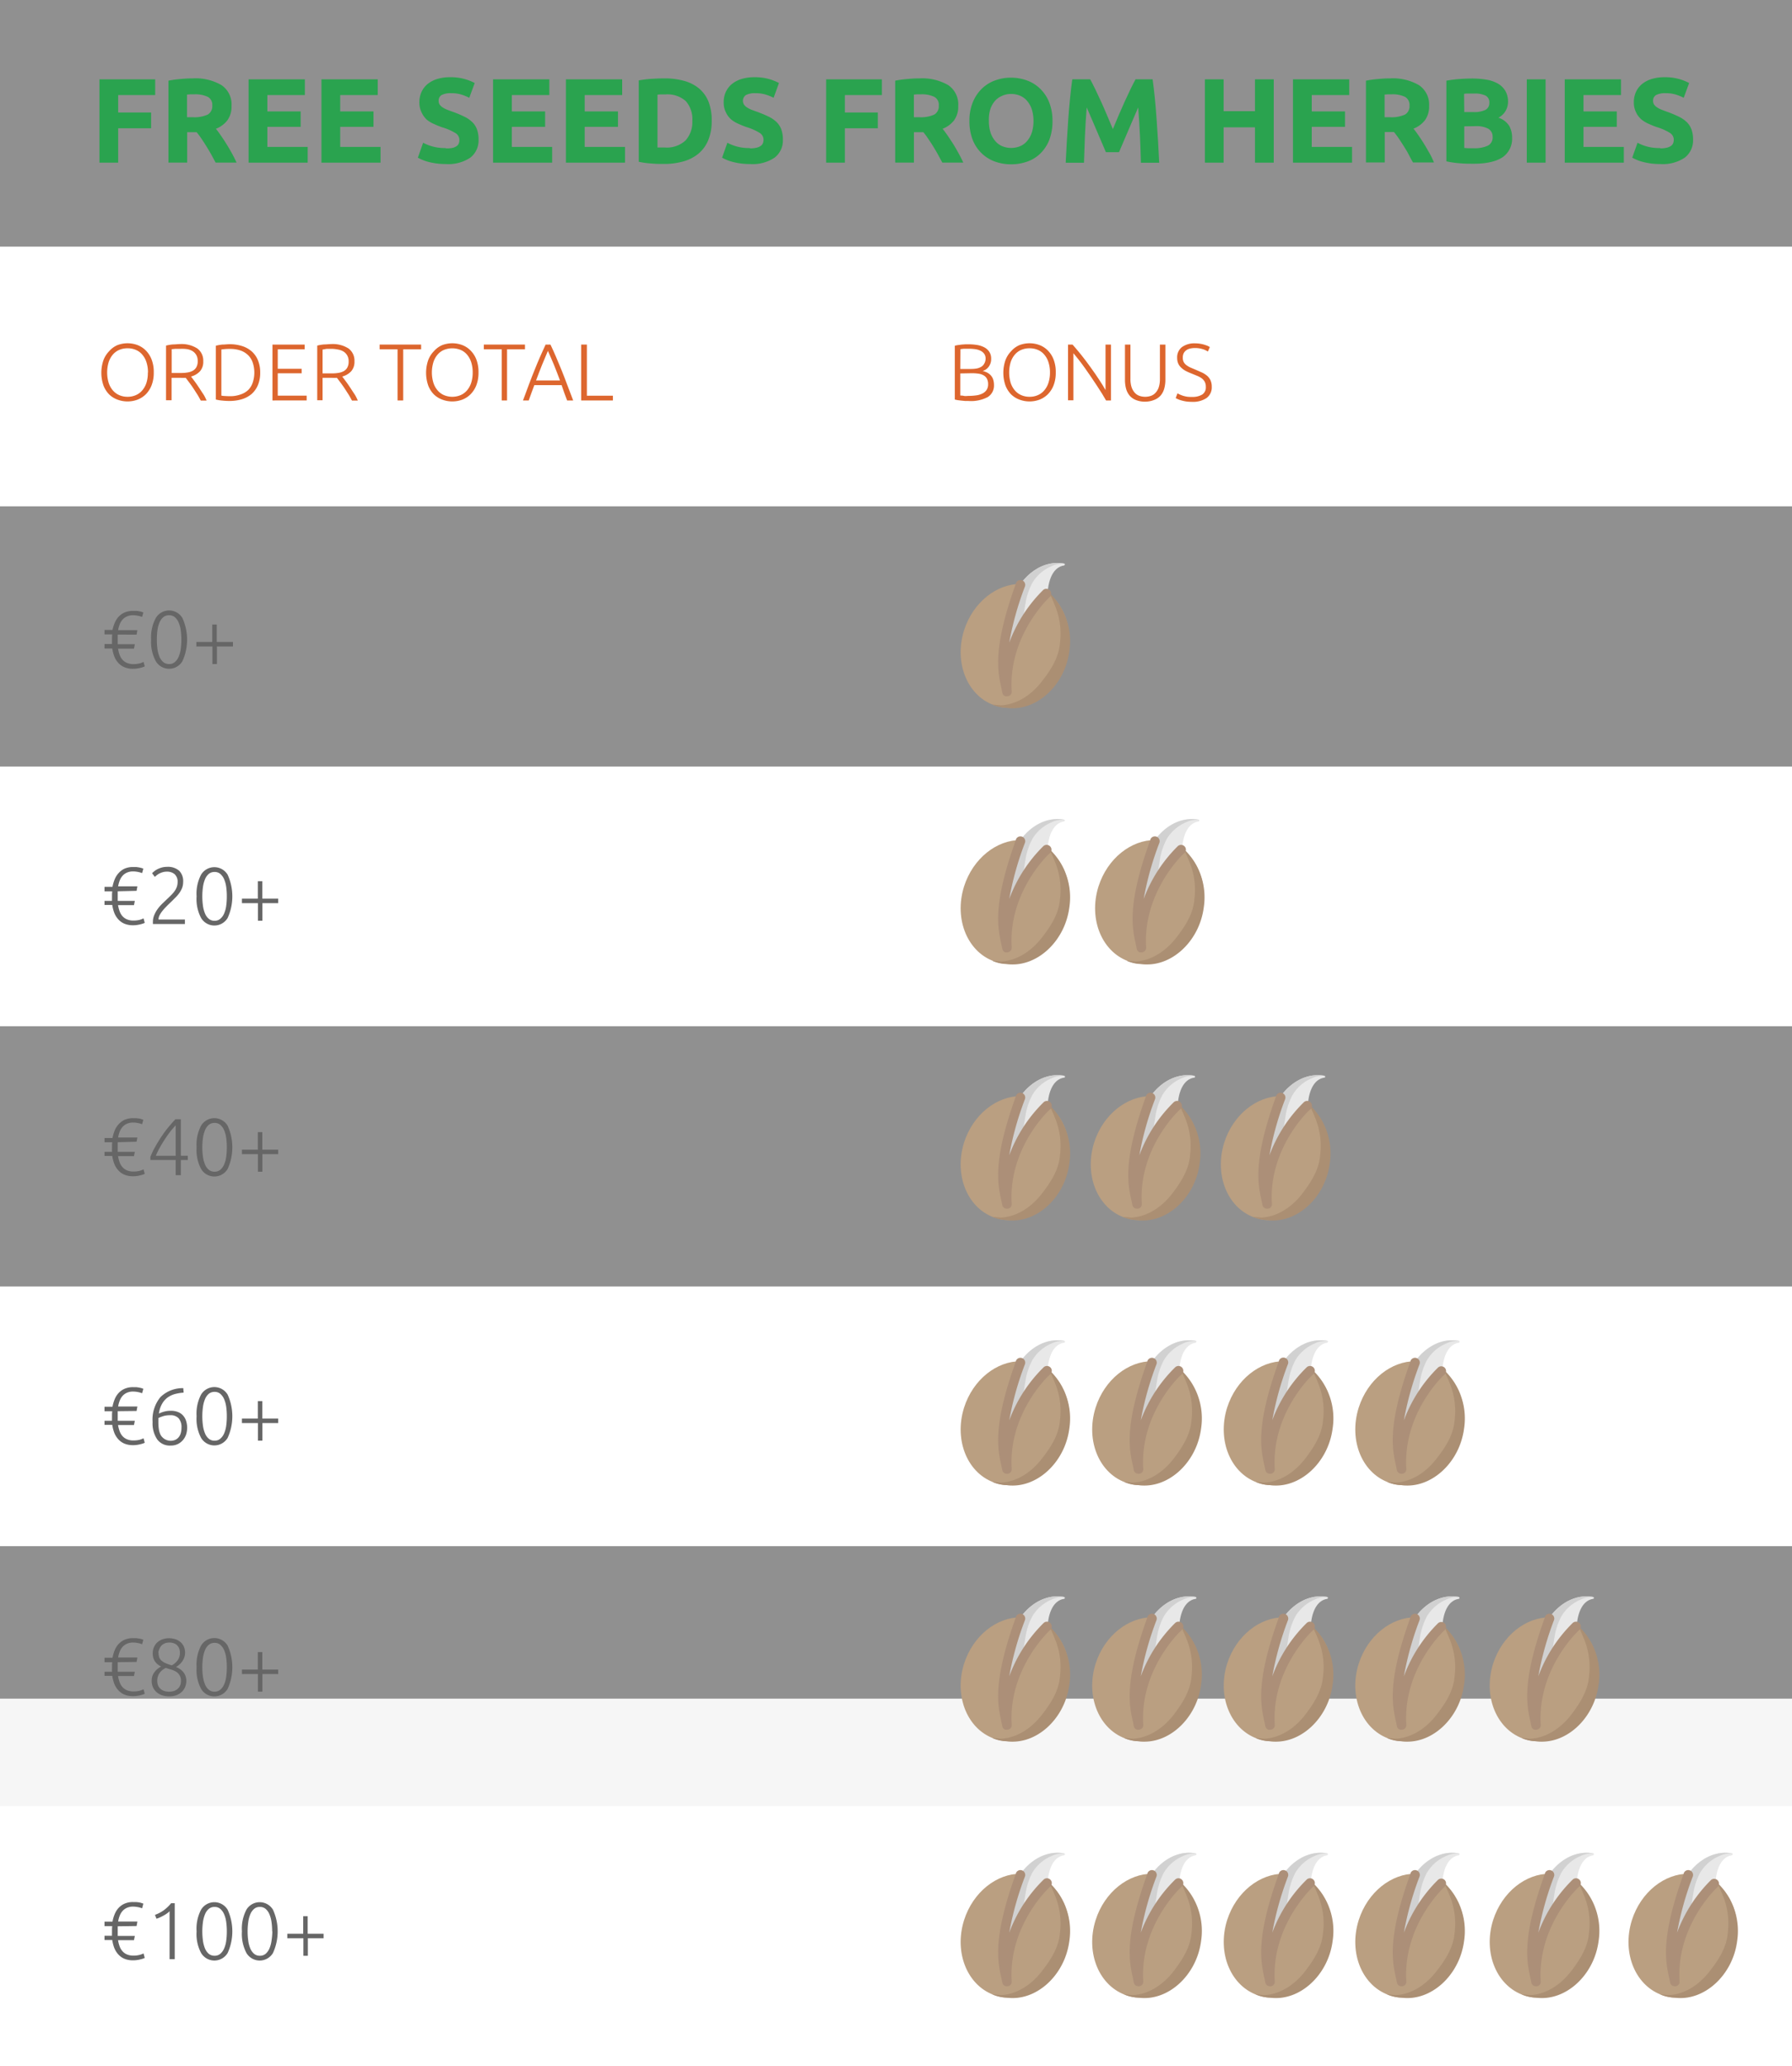 <svg id="Слой_1" data-name="Слой 1" xmlns="http://www.w3.org/2000/svg" width="400" height="461" viewBox="0 0 400 461">
  <rect x="0" y="0" width="400" height="461" fill="#333333" stroke="none"/>
  <defs>
    <style>
      .cls-1 {
        fill: #efefef;
        opacity: 0.5;
      }

      .cls-2 {
        fill: #666;
      }

      .cls-3 {
        fill: #fff;
      }

      .cls-4 {
        fill: #2aa34f;
      }

      .cls-5 {
        fill: #dd662e;
      }

      .cls-6 {
        fill: #e8e8e8;
      }

      .cls-7 {
        fill: #d1d1d1;
      }

      .cls-8 {
        fill: #ba9f81;
      }

      .cls-9 {
        fill: #ab8f73;
      }

      .cls-10 {
        fill: #ac8f78;
      }
    </style>
  </defs>
  <rect class="cls-1" y="113" width="400" height="58"/>
  <g>
    <path class="cls-2" d="M26.28,141.59l0,.57c0,.19,0,.38,0,.56v.5c0,.17,0,.34,0,.51H30.1l-.2,1H26.35a7,7,0,0,0,.33,1.31,3.5,3.5,0,0,0,.6,1.09,2.83,2.83,0,0,0,1,.75,3.5,3.5,0,0,0,1.49.29,5.49,5.49,0,0,0,1.38-.15,4,4,0,0,0,.89-.34l.27,1a2.15,2.15,0,0,1-.38.16,4.78,4.78,0,0,1-.59.17,6.82,6.82,0,0,1-.76.15,5.83,5.83,0,0,1-.84.06,4.92,4.92,0,0,1-2-.36,3.82,3.82,0,0,1-1.37-1,4.61,4.61,0,0,1-.87-1.43,8.22,8.22,0,0,1-.44-1.74H23.33v-1H25a4.35,4.35,0,0,1,0-.51v-.5c0-.37,0-.75.05-1.13H23.33v-1h1.78A8.27,8.27,0,0,1,25.6,139a4.49,4.49,0,0,1,.88-1.4,4,4,0,0,1,1.35-.95,4.72,4.72,0,0,1,1.89-.35c.26,0,.5,0,.71,0a4.44,4.44,0,0,1,.57.07l.51.11.49.17-.28,1a5.15,5.15,0,0,0-1-.28,5.33,5.33,0,0,0-1-.1,3.28,3.28,0,0,0-1.39.27,2.79,2.79,0,0,0-1,.73,3.61,3.61,0,0,0-.62,1.06,6.1,6.1,0,0,0-.34,1.27h4.3l-.18,1Z"/>
    <path class="cls-2" d="M33.73,142.72a9.15,9.15,0,0,1,1.05-4.84,3.46,3.46,0,0,1,5.93,0,11.63,11.63,0,0,1,0,9.66,3.46,3.46,0,0,1-5.93,0A9.1,9.1,0,0,1,33.73,142.72Zm6.75,0a15.08,15.08,0,0,0-.13-2.06,7,7,0,0,0-.46-1.74,3.29,3.29,0,0,0-.85-1.2,1.91,1.91,0,0,0-1.29-.45,2,2,0,0,0-1.32.45,3.16,3.16,0,0,0-.84,1.2,7,7,0,0,0-.45,1.74,16.39,16.39,0,0,0,0,4.12,6.82,6.82,0,0,0,.45,1.73,3.16,3.16,0,0,0,.84,1.2,2,2,0,0,0,1.32.45,1.91,1.91,0,0,0,1.29-.45,3.29,3.29,0,0,0,.85-1.2,6.81,6.81,0,0,0,.46-1.73A15.08,15.08,0,0,0,40.48,142.72Z"/>
    <path class="cls-2" d="M43.83,143.24h3.55v-3.9h1v3.9H52v1H48.42v3.92h-1v-3.92H43.83Z"/>
  </g>
  <rect class="cls-1" width="400" height="55"/>
  <rect class="cls-1" y="229" width="400" height="58"/>
  <rect class="cls-3" y="55" width="400" height="58"/>
  <rect class="cls-3" y="171" width="400" height="58"/>
  <rect class="cls-3" y="379" width="400" height="80"/>
  <g>
    <path class="cls-4" d="M22.2,36.29V17.7H34.64v3.51H26.38V25.1h7.35v3.52H26.38v7.67Z"/>
    <path class="cls-4" d="M43,17.49A11.53,11.53,0,0,1,49.45,19a5.18,5.18,0,0,1,2.23,4.63,5.21,5.21,0,0,1-.9,3.18,5.83,5.83,0,0,1-2.59,1.92c.38.47.77,1,1.18,1.6s.82,1.22,1.22,1.87.8,1.34,1.17,2,.73,1.4,1.05,2.08H48.13l-1-1.85c-.35-.62-.71-1.23-1.08-1.82s-.73-1.15-1.09-1.68-.71-1-1.07-1.44H41.78v6.79H37.6V18a23,23,0,0,1,2.83-.38C41.4,17.52,42.27,17.49,43,17.49Zm.24,3.56c-.3,0-.57,0-.82,0l-.68.05v5.05H43a7.18,7.18,0,0,0,3.38-.59,2.14,2.14,0,0,0,1-2,2,2,0,0,0-1-1.95A6.47,6.47,0,0,0,43.28,21.05Z"/>
    <path class="cls-4" d="M55.49,36.29V17.7H68.05v3.51H59.68v3.65h7.43V28.3H59.68v4.48h9v3.51Z"/>
    <path class="cls-4" d="M71.75,36.29V17.7H84.31v3.51H75.94v3.65h7.43V28.3H75.94v4.48h9v3.51Z"/>
    <path class="cls-4" d="M99.52,33.1A6,6,0,0,0,101,33a2.86,2.86,0,0,0,.93-.4,1.37,1.37,0,0,0,.48-.6,2.16,2.16,0,0,0,.13-.78,1.78,1.78,0,0,0-.86-1.52,12.42,12.42,0,0,0-3-1.3c-.61-.21-1.21-.46-1.82-.74a6.44,6.44,0,0,1-1.64-1A5.13,5.13,0,0,1,94.07,25a4.86,4.86,0,0,1-.46-2.19,5.44,5.44,0,0,1,.49-2.32,5,5,0,0,1,1.37-1.76,6.29,6.29,0,0,1,2.14-1.11,9.63,9.63,0,0,1,2.85-.39,11.48,11.48,0,0,1,3.24.4,11.68,11.68,0,0,1,2.26.89l-1.21,3.3a11,11,0,0,0-1.73-.71,7.38,7.38,0,0,0-2.29-.31,4.32,4.32,0,0,0-2.17.41,1.43,1.43,0,0,0-.65,1.28,1.48,1.48,0,0,0,.24.86,2.45,2.45,0,0,0,.68.63,6.06,6.06,0,0,0,1,.51c.39.15.81.31,1.28.47,1,.36,1.8.71,2.52,1.06a6.65,6.65,0,0,1,1.78,1.22,4.26,4.26,0,0,1,1.06,1.64,6.36,6.36,0,0,1,.35,2.28,4.84,4.84,0,0,1-1.82,4,8.79,8.79,0,0,1-5.5,1.44,15,15,0,0,1-2.23-.15,15.5,15.5,0,0,1-1.76-.36,9.33,9.33,0,0,1-1.31-.46,10.32,10.32,0,0,1-.93-.45l1.18-3.33a10.12,10.12,0,0,0,5,1.18Z"/>
    <path class="cls-4" d="M110.06,36.29V17.7h12.56v3.51h-8.37v3.65h7.43V28.3h-7.43v4.48h9v3.51Z"/>
    <path class="cls-4" d="M126.32,36.29V17.7h12.56v3.51h-8.37v3.65h7.43V28.3h-7.43v4.48h9v3.51Z"/>
    <path class="cls-4" d="M158.86,27a10.93,10.93,0,0,1-.75,4.22,7.78,7.78,0,0,1-2.13,3,9,9,0,0,1-3.37,1.77,15.37,15.37,0,0,1-4.45.59c-.75,0-1.63,0-2.63-.09a20.52,20.52,0,0,1-2.95-.39V17.94a23.77,23.77,0,0,1,3-.36c1-.06,1.94-.09,2.69-.09a16.23,16.23,0,0,1,4.34.53A8.93,8.93,0,0,1,156,19.71a7.48,7.48,0,0,1,2.14,2.95A11.21,11.21,0,0,1,158.86,27Zm-12.1,5.91.69,0h.92A6.19,6.19,0,0,0,153,31.36,6.09,6.09,0,0,0,154.54,27a6.14,6.14,0,0,0-1.44-4.42,6.12,6.12,0,0,0-4.59-1.51l-.89,0c-.3,0-.59,0-.86.06Z"/>
    <path class="cls-4" d="M167.42,33.1a6,6,0,0,0,1.47-.15,2.71,2.71,0,0,0,.92-.4,1.37,1.37,0,0,0,.48-.6,2.16,2.16,0,0,0,.14-.78,1.81,1.81,0,0,0-.86-1.52,12.62,12.62,0,0,0-2.95-1.3c-.61-.21-1.22-.46-1.83-.74a6.56,6.56,0,0,1-1.63-1A4.83,4.83,0,0,1,162,25a4.73,4.73,0,0,1-.46-2.19,5.44,5.44,0,0,1,.48-2.32,5.12,5.12,0,0,1,1.37-1.76,6.34,6.34,0,0,1,2.15-1.11,9.61,9.61,0,0,1,2.84-.39,11.55,11.55,0,0,1,3.25.4,11.83,11.83,0,0,1,2.25.89l-1.2,3.3a10.7,10.7,0,0,0-1.74-.71,7.33,7.33,0,0,0-2.29-.31,4.3,4.3,0,0,0-2.16.41,1.58,1.58,0,0,0-.41,2.14,2.32,2.32,0,0,0,.68.63,5.39,5.39,0,0,0,1,.51c.38.15.81.31,1.27.47,1,.36,1.81.71,2.53,1.06a6.65,6.65,0,0,1,1.78,1.22,4.38,4.38,0,0,1,1.06,1.64,6.58,6.58,0,0,1,.35,2.28,4.82,4.82,0,0,1-1.83,4,8.77,8.77,0,0,1-5.5,1.44,15,15,0,0,1-4-.51,10,10,0,0,1-1.32-.46c-.36-.16-.67-.31-.92-.45l1.18-3.33a10,10,0,0,0,5,1.18Z"/>
    <path class="cls-4" d="M184.41,36.29V17.7h12.44v3.51h-8.26V25.1h7.35v3.52h-7.35v7.67Z"/>
    <path class="cls-4" d="M205.25,17.49A11.59,11.59,0,0,1,211.67,19a5.19,5.19,0,0,1,2.22,4.63,5.21,5.21,0,0,1-.9,3.18,5.83,5.83,0,0,1-2.59,1.92c.38.47.77,1,1.18,1.6s.82,1.22,1.23,1.87.79,1.34,1.16,2,.73,1.4,1.05,2.08h-4.68l-1-1.85c-.35-.62-.71-1.23-1.07-1.82s-.74-1.15-1.1-1.68a15.85,15.85,0,0,0-1.07-1.44H204v6.79h-4.18V18a23,23,0,0,1,2.83-.38C203.61,17.52,204.48,17.49,205.25,17.49Zm.24,3.56q-.45,0-.81,0l-.69.05v5.05h1.18a7.16,7.16,0,0,0,3.38-.59,2.14,2.14,0,0,0,1-2,2,2,0,0,0-1-1.95A6.44,6.44,0,0,0,205.49,21.05Z"/>
    <path class="cls-4" d="M234.93,27a11.51,11.51,0,0,1-.71,4.2,8.7,8.7,0,0,1-1.95,3,7.85,7.85,0,0,1-2.94,1.84,10.65,10.65,0,0,1-3.66.62,10.48,10.48,0,0,1-3.6-.62,8.22,8.22,0,0,1-2.95-1.84,8.49,8.49,0,0,1-2-3,11.29,11.29,0,0,1-.73-4.2,10.74,10.74,0,0,1,.76-4.2,8.94,8.94,0,0,1,2-3,8.33,8.33,0,0,1,2.95-1.85,10.2,10.2,0,0,1,3.53-.62,10.48,10.48,0,0,1,3.6.62,8.24,8.24,0,0,1,2.95,1.85,8.71,8.71,0,0,1,2,3A11.13,11.13,0,0,1,234.93,27Zm-14.2,0a8.2,8.2,0,0,0,.34,2.47,5.52,5.52,0,0,0,1,1.89,4.19,4.19,0,0,0,1.55,1.22,5.27,5.27,0,0,0,4.17,0,4.14,4.14,0,0,0,1.56-1.22,5.52,5.52,0,0,0,1-1.89,8.52,8.52,0,0,0,.34-2.47,8.7,8.7,0,0,0-.34-2.48,5.48,5.48,0,0,0-1-1.9,4.14,4.14,0,0,0-1.56-1.22,4.84,4.84,0,0,0-2.08-.43,4.65,4.65,0,0,0-2.09.44A4.43,4.43,0,0,0,222,22.62a5.62,5.62,0,0,0-1,1.91A8.25,8.25,0,0,0,220.73,27Z"/>
    <path class="cls-4" d="M243.35,17.7c.32.59.7,1.32,1.12,2.19s.86,1.8,1.32,2.81.91,2.05,1.35,3.1l1.27,3,1.26-3c.45-1.05.9-2.09,1.36-3.1s.9-1.95,1.32-2.81.79-1.6,1.12-2.19h3.81c.17,1.23.34,2.62.49,4.14s.29,3.13.4,4.78.23,3.31.33,5,.18,3.23.25,4.69h-4.08q-.07-2.7-.21-5.9c-.09-2.13-.23-4.27-.4-6.44-.33.75-.69,1.58-1.08,2.5s-.79,1.82-1.17,2.73-.76,1.79-1.12,2.62-.66,1.54-.91,2.13h-2.93c-.25-.59-.55-1.3-.91-2.13s-.73-1.7-1.12-2.62l-1.17-2.73c-.4-.92-.75-1.75-1.08-2.5-.18,2.17-.31,4.31-.4,6.44s-.16,4.1-.21,5.9h-4.08c.07-1.46.15-3,.25-4.69s.21-3.32.32-5,.25-3.25.41-4.78.31-2.91.49-4.14Z"/>
    <path class="cls-4" d="M280.13,17.7h4.19V36.29h-4.19V28.41h-7v7.88h-4.18V17.7h4.18v7.11h7Z"/>
    <path class="cls-4" d="M288.61,36.29V17.7h12.56v3.51H292.8v3.65h7.43V28.3H292.8v4.48h9v3.51Z"/>
    <path class="cls-4" d="M310.32,17.49A11.56,11.56,0,0,1,316.73,19,5.2,5.2,0,0,1,319,23.6a5.21,5.21,0,0,1-.9,3.18,5.83,5.83,0,0,1-2.59,1.92c.37.47.77,1,1.18,1.6s.82,1.22,1.22,1.87.79,1.34,1.17,2,.72,1.4,1,2.08H315.4c-.34-.6-.68-1.22-1-1.85s-.71-1.23-1.08-1.82-.73-1.15-1.09-1.68a18,18,0,0,0-1.08-1.44h-2.06v6.79h-4.19V18a23.25,23.25,0,0,1,2.83-.38C308.68,17.52,309.55,17.49,310.32,17.49Zm.24,3.56c-.31,0-.58,0-.82,0l-.68.05v5.05h1.18a7.18,7.18,0,0,0,3.38-.59,2.14,2.14,0,0,0,1-2,2.05,2.05,0,0,0-1-1.95A6.4,6.4,0,0,0,310.56,21.05Z"/>
    <path class="cls-4" d="M329,36.53c-1,0-2,0-3-.09a21.45,21.45,0,0,1-3.15-.44V18a26.47,26.47,0,0,1,2.81-.36q1.53-.12,2.85-.12a19.45,19.45,0,0,1,3.26.25,7.8,7.8,0,0,1,2.56.87,4.61,4.61,0,0,1,1.68,1.63,4.75,4.75,0,0,1,.6,2.48,3.94,3.94,0,0,1-2.15,3.51,4.43,4.43,0,0,1,2.42,1.83,5.22,5.22,0,0,1,.64,2.6,5,5,0,0,1-2.13,4.4Q333.18,36.53,329,36.53ZM326.84,25h2a5.72,5.72,0,0,0,2.77-.5,1.72,1.72,0,0,0,.83-1.59,1.65,1.65,0,0,0-.86-1.59,5.56,5.56,0,0,0-2.52-.45h-1.16c-.41,0-.77,0-1.1.07Zm0,3.19V33a9.89,9.89,0,0,0,1,.08c.35,0,.75,0,1.18,0a7.21,7.21,0,0,0,3-.54,2,2,0,0,0,1.15-2,2,2,0,0,0-1-1.84,5.66,5.66,0,0,0-2.77-.55Z"/>
    <path class="cls-4" d="M340.8,17.7H345V36.29H340.8Z"/>
    <path class="cls-4" d="M349.27,36.29V17.7h12.56v3.51h-8.37v3.65h7.43V28.3h-7.43v4.48h9v3.51Z"/>
    <path class="cls-4" d="M370.6,33.1a6,6,0,0,0,1.47-.15,2.71,2.71,0,0,0,.92-.4,1.37,1.37,0,0,0,.48-.6,2.16,2.16,0,0,0,.14-.78,1.81,1.81,0,0,0-.86-1.52,12.62,12.62,0,0,0-2.95-1.3c-.61-.21-1.22-.46-1.83-.74a6.56,6.56,0,0,1-1.63-1A4.83,4.83,0,0,1,365.16,25a4.73,4.73,0,0,1-.46-2.19,5.44,5.44,0,0,1,.48-2.32,5.12,5.12,0,0,1,1.37-1.76,6.34,6.34,0,0,1,2.15-1.11,9.61,9.61,0,0,1,2.84-.39,11.55,11.55,0,0,1,3.25.4,11.83,11.83,0,0,1,2.25.89l-1.21,3.3a10.22,10.22,0,0,0-1.73-.71,7.33,7.33,0,0,0-2.29-.31,4.3,4.3,0,0,0-2.16.41,1.42,1.42,0,0,0-.66,1.28,1.48,1.48,0,0,0,.24.86,2.5,2.5,0,0,0,.69.63,5.39,5.39,0,0,0,1,.51c.38.15.81.31,1.27.47a27.1,27.1,0,0,1,2.52,1.06,6.71,6.71,0,0,1,1.79,1.22,4.38,4.38,0,0,1,1.06,1.64,6.58,6.58,0,0,1,.35,2.28,4.82,4.82,0,0,1-1.83,4,8.77,8.77,0,0,1-5.5,1.44,15,15,0,0,1-4-.51,10,10,0,0,1-1.32-.46c-.36-.16-.67-.31-.92-.45l1.18-3.33a10,10,0,0,0,5,1.18Z"/>
  </g>
  <g>
    <path class="cls-5" d="M34.32,83.11a7.65,7.65,0,0,1-.47,2.82,5.92,5.92,0,0,1-1.26,2,5.43,5.43,0,0,1-1.87,1.23,6.38,6.38,0,0,1-4.5,0A5.3,5.3,0,0,1,24.36,88a5.94,5.94,0,0,1-1.27-2,8.69,8.69,0,0,1,0-5.64,5.85,5.85,0,0,1,1.27-2A5.19,5.19,0,0,1,26.22,77a6.38,6.38,0,0,1,4.5,0,5.32,5.32,0,0,1,1.87,1.24,5.83,5.83,0,0,1,1.26,2A7.65,7.65,0,0,1,34.32,83.11Zm-1.29,0a7.21,7.21,0,0,0-.33-2.26,4.79,4.79,0,0,0-.92-1.7,3.77,3.77,0,0,0-1.43-1.07,4.51,4.51,0,0,0-1.88-.37,4.57,4.57,0,0,0-1.88.37,3.85,3.85,0,0,0-1.43,1.07,5,5,0,0,0-.92,1.7,8.14,8.14,0,0,0,0,4.52,5,5,0,0,0,.92,1.7,4,4,0,0,0,1.43,1.08,4.57,4.57,0,0,0,1.88.38,4.51,4.51,0,0,0,1.88-.38,3.9,3.9,0,0,0,1.43-1.08,4.88,4.88,0,0,0,.92-1.7A7.21,7.21,0,0,0,33,83.11Z"/>
    <path class="cls-5" d="M45.37,80.62a3.18,3.18,0,0,1-.73,2.22,4.21,4.21,0,0,1-2,1.17l.75,1c.31.41.62.86.94,1.34s.65,1,1,1.52.57,1,.79,1.51H44.82c-.26-.47-.53-1-.82-1.44s-.6-.94-.9-1.39-.61-.87-.89-1.25l-.76-1a11.06,11.06,0,0,1-1.15,0h-2v5H37.06V77.11a9.36,9.36,0,0,1,1.52-.26c.58,0,1.12-.08,1.61-.08a6.51,6.51,0,0,1,3.88,1A3.37,3.37,0,0,1,45.37,80.62Zm-5-2.79c-.45,0-.85,0-1.19,0l-.86.08v5.31H40c.57,0,1.1,0,1.61-.08a3.87,3.87,0,0,0,1.31-.36,2.13,2.13,0,0,0,.88-.8,2.64,2.64,0,0,0,.33-1.42,2.57,2.57,0,0,0-.33-1.37,2.47,2.47,0,0,0-.84-.86,3.5,3.5,0,0,0-1.2-.43A8,8,0,0,0,40.33,77.83Z"/>
    <path class="cls-5" d="M58.08,83.11a7.2,7.2,0,0,1-.5,2.79,5.5,5.5,0,0,1-1.41,2A6.09,6.09,0,0,1,54,89.07a9.39,9.39,0,0,1-2.78.39,14.54,14.54,0,0,1-1.58-.08,9.07,9.07,0,0,1-1.46-.24v-12a8.94,8.94,0,0,1,1.46-.26c.55,0,1.08-.08,1.58-.08a9.07,9.07,0,0,1,2.78.4,5.94,5.94,0,0,1,2.17,1.19,5.33,5.33,0,0,1,1.41,2A7.13,7.13,0,0,1,58.08,83.11Zm-8.67,5.16.55.08c.29,0,.76.05,1.41.05A6.8,6.8,0,0,0,53.73,88a4.61,4.61,0,0,0,1.69-1,4.3,4.3,0,0,0,1-1.67,7.09,7.09,0,0,0,0-4.4,4.22,4.22,0,0,0-1-1.65,4.63,4.63,0,0,0-1.69-1.06,7,7,0,0,0-2.36-.37,11.59,11.59,0,0,0-1.41.06l-.55.07Z"/>
    <path class="cls-5" d="M60.82,89.35V76.88H68v1.06H62v4.34h5.33v1H62v5h6.45v1.06Z"/>
    <path class="cls-5" d="M79.12,80.62a3.18,3.18,0,0,1-.73,2.22,4.21,4.21,0,0,1-2,1.17l.75,1c.31.41.62.86.94,1.34s.65,1,1,1.52.57,1,.79,1.51H78.57c-.26-.47-.53-1-.82-1.44s-.6-.94-.9-1.39-.61-.87-.89-1.25l-.76-1a11.06,11.06,0,0,1-1.15,0H72v5H70.81V77.11a9.36,9.36,0,0,1,1.52-.26c.58,0,1.12-.08,1.61-.08a6.51,6.51,0,0,1,3.88,1A3.37,3.37,0,0,1,79.12,80.62Zm-5-2.79c-.45,0-.85,0-1.19,0L72,78v5.31h1.69c.57,0,1.1,0,1.61-.08a3.87,3.87,0,0,0,1.31-.36,2.13,2.13,0,0,0,.88-.8,2.64,2.64,0,0,0,.33-1.42,2.57,2.57,0,0,0-.33-1.37,2.47,2.47,0,0,0-.84-.86,3.5,3.5,0,0,0-1.2-.43A8,8,0,0,0,74.08,77.83Z"/>
    <path class="cls-5" d="M94,76.88v1.06H90V89.35H88.74V77.94h-4V76.88Z"/>
    <path class="cls-5" d="M106.81,83.11a7.86,7.86,0,0,1-.47,2.82,5.94,5.94,0,0,1-1.27,2,5.3,5.3,0,0,1-1.86,1.23,6.38,6.38,0,0,1-4.5,0A5.3,5.3,0,0,1,96.85,88a5.8,5.8,0,0,1-1.27-2,8.69,8.69,0,0,1,0-5.64,5.71,5.71,0,0,1,1.27-2A5.19,5.19,0,0,1,98.71,77a6.38,6.38,0,0,1,4.5,0,5.19,5.19,0,0,1,1.86,1.24,5.85,5.85,0,0,1,1.27,2A7.86,7.86,0,0,1,106.81,83.11Zm-1.3,0a7.52,7.52,0,0,0-.32-2.26,5,5,0,0,0-.92-1.7,3.85,3.85,0,0,0-1.43-1.07,5,5,0,0,0-3.76,0,3.77,3.77,0,0,0-1.43,1.07,4.79,4.79,0,0,0-.92,1.7,7.9,7.9,0,0,0,0,4.52,4.88,4.88,0,0,0,.92,1.7,3.9,3.9,0,0,0,1.43,1.08,4.84,4.84,0,0,0,3.76,0,4,4,0,0,0,1.43-1.08,5,5,0,0,0,.92-1.7A7.52,7.52,0,0,0,105.51,83.11Z"/>
    <path class="cls-5" d="M117.18,76.88v1.06h-4V89.35H112V77.94h-4V76.88Z"/>
    <path class="cls-5" d="M126.59,89.35c-.24-.61-.46-1.2-.66-1.76s-.39-1.12-.57-1.66h-6.09c-.21.54-.42,1.1-.62,1.66s-.41,1.16-.63,1.76h-1.28l1.35-3.63c.42-1.12.83-2.18,1.24-3.18s.8-2,1.2-2.88.82-1.85,1.26-2.78h1.08c.44.92.86,1.85,1.25,2.77s.8,1.89,1.21,2.89.81,2.06,1.23,3.18.88,2.34,1.38,3.63ZM122.3,78.29q-.67,1.54-1.32,3.15c-.43,1.07-.87,2.22-1.33,3.45H125c-.46-1.24-.91-2.39-1.34-3.46S122.75,79.32,122.3,78.29Z"/>
    <path class="cls-5" d="M136.81,88.29v1.06h-7.09V76.88H131V88.29Z"/>
  </g>
  <rect class="cls-1" y="345" width="400" height="58"/>
  <g>
    <path class="cls-5" d="M216.11,89.46l-.71,0-.82-.08-.81-.1c-.25-.05-.46-.09-.64-.14v-12a5.66,5.66,0,0,1,.72-.15l.82-.11.82-.06.75,0a11.84,11.84,0,0,1,1.92.16,5.32,5.32,0,0,1,1.59.54,3,3,0,0,1,1.09,1,2.76,2.76,0,0,1,.4,1.54,2.84,2.84,0,0,1-.51,1.71,2.56,2.56,0,0,1-1.38,1,4.82,4.82,0,0,1,1,.36,3,3,0,0,1,.8.61,2.65,2.65,0,0,1,.53.9,4,4,0,0,1,.19,1.27,3,3,0,0,1-1.41,2.69A8,8,0,0,1,216.11,89.46Zm-1.76-7.14h2.38a8.46,8.46,0,0,0,1.26-.1,3.13,3.13,0,0,0,1-.36,1.79,1.79,0,0,0,.69-.7A2.21,2.21,0,0,0,220,80a1.86,1.86,0,0,0-.27-1,2.07,2.07,0,0,0-.77-.69,3.81,3.81,0,0,0-1.18-.39,9.91,9.91,0,0,0-1.51-.11c-.44,0-.82,0-1.12,0l-.77.09Zm0,1v4.93c.18,0,.45,0,.81.08s.73,0,1.1,0a12.09,12.09,0,0,0,1.61-.11,4.37,4.37,0,0,0,1.38-.4,2.45,2.45,0,0,0,.95-.79,2.19,2.19,0,0,0,.36-1.3,2.54,2.54,0,0,0-.25-1.2,1.88,1.88,0,0,0-.72-.76,3.07,3.07,0,0,0-1.14-.39,9.91,9.91,0,0,0-1.51-.11Z"/>
    <path class="cls-5" d="M235.66,83.11a7.65,7.65,0,0,1-.47,2.82,5.92,5.92,0,0,1-1.26,2,5.43,5.43,0,0,1-1.87,1.23,6.38,6.38,0,0,1-4.5,0A5.3,5.3,0,0,1,225.7,88a5.94,5.94,0,0,1-1.27-2,8.69,8.69,0,0,1,0-5.64,5.85,5.85,0,0,1,1.27-2A5.19,5.19,0,0,1,227.56,77a6.38,6.38,0,0,1,4.5,0,5.32,5.32,0,0,1,1.87,1.24,5.83,5.83,0,0,1,1.26,2A7.65,7.65,0,0,1,235.66,83.11Zm-1.29,0a7.21,7.21,0,0,0-.33-2.26,4.79,4.79,0,0,0-.92-1.7,3.77,3.77,0,0,0-1.43-1.07,4.51,4.51,0,0,0-1.88-.37,4.57,4.57,0,0,0-1.88.37,3.85,3.85,0,0,0-1.43,1.07,5,5,0,0,0-.92,1.7,8.14,8.14,0,0,0,0,4.52,5,5,0,0,0,.92,1.7,4,4,0,0,0,1.43,1.08,4.57,4.57,0,0,0,1.88.38,4.51,4.51,0,0,0,1.88-.38,3.9,3.9,0,0,0,1.43-1.08,4.88,4.88,0,0,0,.92-1.7A7.21,7.21,0,0,0,234.37,83.11Z"/>
    <path class="cls-5" d="M246.89,89.35q-.34-.61-.87-1.47c-.35-.57-.74-1.17-1.16-1.81l-1.34-2c-.47-.68-.93-1.35-1.39-2s-.91-1.24-1.35-1.81-.83-1-1.18-1.45v10.5h-1.2V76.88h1c.61.68,1.27,1.47,2,2.37s1.38,1.81,2.06,2.74,1.3,1.84,1.88,2.72,1.06,1.66,1.43,2.32V76.88h1.21V89.35Z"/>
    <path class="cls-5" d="M255.66,89.62a5.31,5.31,0,0,1-2.11-.37,3.64,3.64,0,0,1-1.42-1,4.12,4.12,0,0,1-.78-1.55,7.43,7.43,0,0,1-.24-1.92V76.88h1.22v7.69a5.83,5.83,0,0,0,.24,1.77,3.45,3.45,0,0,0,.68,1.23,2.51,2.51,0,0,0,1,.72,4,4,0,0,0,2.74,0,2.51,2.51,0,0,0,1-.72,3.31,3.31,0,0,0,.68-1.23,5.83,5.83,0,0,0,.24-1.77V76.88h1.22v7.85a7.43,7.43,0,0,1-.24,1.92,4.12,4.12,0,0,1-.78,1.55,3.68,3.68,0,0,1-1.41,1A5.4,5.4,0,0,1,255.66,89.62Z"/>
    <path class="cls-5" d="M266.08,88.56a4.16,4.16,0,0,0,2.27-.53,1.9,1.9,0,0,0,.81-1.72,2.36,2.36,0,0,0-.26-1.15,2.54,2.54,0,0,0-.69-.77,4.67,4.67,0,0,0-1-.54l-1.17-.48a14.29,14.29,0,0,1-1.39-.62,4.67,4.67,0,0,1-1-.73,2.73,2.73,0,0,1-.66-.93,3.05,3.05,0,0,1-.23-1.22,2.89,2.89,0,0,1,1.07-2.43,4.68,4.68,0,0,1,2.95-.83,6.59,6.59,0,0,1,1,.07,7.67,7.67,0,0,1,.91.19c.28.08.54.17.77.26a3.21,3.21,0,0,1,.59.31l-.44,1a4.19,4.19,0,0,0-1.26-.57,5.62,5.62,0,0,0-1.62-.22,4.58,4.58,0,0,0-1.08.12,2.26,2.26,0,0,0-.86.38,1.88,1.88,0,0,0-.57.65,2.19,2.19,0,0,0-.2,1,2,2,0,0,0,.21,1,2.19,2.19,0,0,0,.61.68,4.55,4.55,0,0,0,.9.53l1.14.48,1.39.61a5.63,5.63,0,0,1,1.15.72,3.19,3.19,0,0,1,.77,1,3.36,3.36,0,0,1,.29,1.46,2.94,2.94,0,0,1-1.18,2.54,5.42,5.42,0,0,1-3.2.84,10.47,10.47,0,0,1-1.31-.08,10.13,10.13,0,0,1-1.06-.23,5.44,5.44,0,0,1-.79-.28c-.22-.1-.39-.18-.51-.25l.4-1.06.48.25c.21.09.45.19.72.28a6.87,6.87,0,0,0,.94.22A6.79,6.79,0,0,0,266.08,88.56Z"/>
  </g>
  <rect class="cls-3" y="287" width="400" height="58"/>
  <rect class="cls-3" y="403" width="400" height="58"/>
  <g>
    <path class="cls-6" d="M218.4,150.88s7.53-15.9,7.87-17.2v0c.72-3.7,5.44-9,11.25-7.93.24,0,.22.36,0,.41-2.74.42-3.92,3.93-3.69,8.35,0,.54-7.32,17.53-7.34,18.11"/>
    <path class="cls-7" d="M237.53,125.74c.06,0,.1,0,.11.05a5.46,5.46,0,0,0-2.92.54,9.07,9.07,0,0,0-4.32,3.77,14.87,14.87,0,0,0-1.42,4.08c-.44,2.51-1.42,8.88-1.18,11.48.13,1.49,1-1,1.25.44a93.78,93.78,0,0,0-3,9.22l-7.61-4.42s7.53-15.9,7.87-17.21l0-.05C227,130,231.76,124.7,237.53,125.74Z"/>
    <path class="cls-8" d="M222.36,157.5c-6.31-1.93-9.49-9.46-7.17-16.86,2-6.28,7.3-10.4,12.69-10.36,0,.78-5.93,13-3.11,24.11-.63-12.76,8.3-21.63,9.08-22.17,4.17,3.1,6,9.27,4.11,15.36C235.62,154.94,228.62,159.43,222.36,157.5Z"/>
    <path class="cls-9" d="M235.36,134.84a16.32,16.32,0,0,1,1.23,8.66c-.25,3.19-2,5.93-4,8.49-2.2,2.87-5.38,5.15-9.1,5.38-.17,0-1.86-.18-2-.17a8.31,8.31,0,0,0,3.2.73c6.52.91,13-4.92,14-12.64a14.86,14.86,0,0,0-4.3-12.87C234.49,132.93,235.18,134.3,235.36,134.84Z"/>
    <path class="cls-10" d="M224.4,155.34a1.42,1.42,0,0,0,.5,0,1,1,0,0,0,.93-1.11c-.79-12.44,8.4-21,8.52-21.05a1.08,1.08,0,0,0-1.45-1.59,32.35,32.35,0,0,0-7.62,11.78,68.41,68.41,0,0,1,3.49-12.48,1.06,1.06,0,0,0-2-.79l0,.08c-5.21,14.4-4.08,19.55-3.25,23.32l.21,1A1,1,0,0,0,224.4,155.34Z"/>
  </g>
  <g>
    <path class="cls-6" d="M218.4,208s7.53-15.89,7.87-17.2v0c.72-3.69,5.44-9,11.25-7.93a.21.21,0,0,1,0,.41c-2.74.43-3.92,3.93-3.69,8.36,0,.53-7.32,17.53-7.34,18.1"/>
    <path class="cls-7" d="M237.53,182.89c.06,0,.1,0,.11.05a5.45,5.45,0,0,0-2.92.53,9.09,9.09,0,0,0-4.32,3.78,14.76,14.76,0,0,0-1.42,4.08c-.44,2.51-1.42,8.88-1.18,11.47.13,1.49,1-1,1.25.44a94,94,0,0,0-3,9.23L218.4,208s7.53-15.9,7.87-17.2l0-.06C227,187.11,231.76,181.84,237.53,182.89Z"/>
    <path class="cls-8" d="M222.36,214.64c-6.31-1.93-9.49-9.46-7.17-16.86,2-6.27,7.3-10.4,12.69-10.36,0,.79-5.93,13-3.11,24.11-.63-12.75,8.3-21.63,9.08-22.16,4.17,3.09,6,9.26,4.11,15.35C235.62,212.08,228.62,216.57,222.36,214.64Z"/>
    <path class="cls-9" d="M235.36,192a16.32,16.32,0,0,1,1.23,8.66c-.25,3.19-2,5.93-4,8.5-2.2,2.86-5.38,5.14-9.1,5.37-.17,0-1.86-.18-2-.16a8.31,8.31,0,0,0,3.2.72c6.52.92,13-4.91,14-12.64a14.87,14.87,0,0,0-4.3-12.87C234.49,190.08,235.18,191.44,235.36,192Z"/>
    <path class="cls-10" d="M224.4,212.49a1.7,1.7,0,0,0,.5,0,1.06,1.06,0,0,0,.93-1.12c-.79-12.43,8.4-21,8.52-21a1.06,1.06,0,0,0,.07-1.51,1.08,1.08,0,0,0-1.52-.08,32.43,32.43,0,0,0-7.62,11.78,68.41,68.41,0,0,1,3.49-12.48,1.06,1.06,0,1,0-2-.79l0,.08c-5.21,14.4-4.08,19.55-3.25,23.33l.21,1A1,1,0,0,0,224.4,212.49Z"/>
  </g>
  <g>
    <path class="cls-6" d="M248.41,208s7.53-15.89,7.87-17.2l0,0c.72-3.69,5.45-9,11.26-7.93a.21.21,0,0,1,0,.41c-2.74.43-3.92,3.93-3.69,8.36,0,.53-7.32,17.53-7.34,18.1"/>
    <path class="cls-7" d="M267.54,182.89s.09,0,.11.05a5.43,5.43,0,0,0-2.92.53,9.16,9.16,0,0,0-4.33,3.78,15.44,15.44,0,0,0-1.42,4.08c-.43,2.51-1.41,8.88-1.17,11.47.13,1.49,1-1,1.24.44q-1.74,4.55-3,9.23L248.4,208s7.54-15.9,7.88-17.2l0-.06C257,187.11,261.76,181.84,267.54,182.89Z"/>
    <path class="cls-8" d="M252.37,214.64c-6.31-1.93-9.5-9.46-7.17-16.86,2-6.27,7.3-10.4,12.69-10.36,0,.79-5.93,13-3.11,24.11-.63-12.75,8.3-21.63,9.08-22.16,4.17,3.09,6,9.26,4.11,15.35C265.63,212.08,258.63,216.57,252.37,214.64Z"/>
    <path class="cls-9" d="M265.37,192a16.32,16.32,0,0,1,1.23,8.66c-.25,3.19-2,5.93-4,8.5-2.2,2.86-5.39,5.14-9.1,5.37-.18,0-1.86-.18-2-.16a8.31,8.31,0,0,0,3.2.72c6.52.92,13-4.91,14-12.64a14.87,14.87,0,0,0-4.3-12.87C264.49,190.08,265.18,191.44,265.37,192Z"/>
    <path class="cls-10" d="M254.41,212.49a1.67,1.67,0,0,0,.5,0,1.06,1.06,0,0,0,.93-1.12c-.79-12.43,8.4-21,8.51-21a1.06,1.06,0,0,0,.08-1.51,1.08,1.08,0,0,0-1.52-.08,32.43,32.43,0,0,0-7.62,11.78,67.62,67.62,0,0,1,3.49-12.48,1.06,1.06,0,0,0-2-.79l0,.08c-5.22,14.4-4.08,19.55-3.25,23.33l.21,1A1,1,0,0,0,254.41,212.49Z"/>
  </g>
  <g>
    <path class="cls-6" d="M218.4,265.17s7.53-15.9,7.87-17.2v0c.72-3.7,5.44-9,11.25-7.93a.2.2,0,0,1,0,.4c-2.74.43-3.92,3.94-3.69,8.36,0,.53-7.32,17.53-7.34,18.11"/>
    <path class="cls-7" d="M237.53,240c.06,0,.1,0,.11.05a5.46,5.46,0,0,0-2.92.54,9.07,9.07,0,0,0-4.32,3.77,14.87,14.87,0,0,0-1.42,4.08c-.44,2.51-1.42,8.88-1.18,11.47.13,1.49,1-1,1.25.45a93.78,93.78,0,0,0-3,9.22l-7.61-4.43s7.53-15.89,7.87-17.2l0,0C227,244.25,231.76,239,237.53,240Z"/>
    <path class="cls-8" d="M222.36,271.79c-6.31-1.93-9.49-9.46-7.17-16.87,2-6.27,7.3-10.4,12.69-10.36,0,.79-5.93,13-3.11,24.12-.63-12.76,8.3-21.63,9.08-22.17,4.17,3.09,6,9.27,4.11,15.35C235.62,269.22,228.62,273.72,222.36,271.79Z"/>
    <path class="cls-9" d="M235.36,249.13a16.31,16.31,0,0,1,1.23,8.66c-.25,3.18-2,5.92-4,8.49-2.2,2.87-5.38,5.15-9.1,5.38-.17,0-1.86-.18-2-.17a8.31,8.31,0,0,0,3.2.72c6.52.92,13-4.91,14-12.63a14.88,14.88,0,0,0-4.3-12.88C234.49,247.22,235.18,248.59,235.36,249.13Z"/>
    <path class="cls-10" d="M224.4,269.63a1.7,1.7,0,0,0,.5.05,1,1,0,0,0,.93-1.11c-.79-12.44,8.4-21,8.52-21a1.08,1.08,0,1,0-1.45-1.59,32.35,32.35,0,0,0-7.62,11.78,68.29,68.29,0,0,1,3.49-12.49,1.06,1.06,0,0,0-2-.78l0,.07c-5.21,14.4-4.08,19.56-3.25,23.33l.21,1A1,1,0,0,0,224.4,269.63Z"/>
  </g>
  <g>
    <path class="cls-6" d="M247.44,265.17s7.53-15.9,7.87-17.2v0c.72-3.7,5.44-9,11.25-7.93a.2.2,0,0,1,0,.4c-2.74.43-3.92,3.94-3.69,8.36,0,.53-7.32,17.53-7.34,18.11"/>
    <path class="cls-7" d="M266.57,240c.06,0,.1,0,.11.05a5.44,5.44,0,0,0-2.92.54,9.07,9.07,0,0,0-4.32,3.77,15.23,15.23,0,0,0-1.43,4.08c-.43,2.51-1.41,8.88-1.17,11.47.13,1.49,1-1,1.25.45a93.78,93.78,0,0,0-3,9.22l-7.61-4.43s7.53-15.89,7.87-17.2l0,0C256.07,244.25,260.79,239,266.57,240Z"/>
    <path class="cls-8" d="M251.4,271.79c-6.31-1.93-9.49-9.46-7.17-16.87,2-6.27,7.3-10.4,12.69-10.36,0,.79-5.93,13-3.11,24.12-.63-12.76,8.3-21.63,9.08-22.17,4.17,3.09,6,9.27,4.11,15.35C264.66,269.22,257.66,273.72,251.4,271.79Z"/>
    <path class="cls-9" d="M264.4,249.13a16.31,16.31,0,0,1,1.23,8.66c-.25,3.18-2,5.92-3.95,8.49-2.2,2.87-5.38,5.15-9.1,5.38-.17,0-1.86-.18-2-.17a8.31,8.31,0,0,0,3.2.72c6.52.92,13-4.91,14-12.63a14.88,14.88,0,0,0-4.3-12.88C263.53,247.22,264.21,248.59,264.4,249.13Z"/>
    <path class="cls-10" d="M253.44,269.63a1.7,1.7,0,0,0,.5.05,1,1,0,0,0,.93-1.11c-.79-12.44,8.4-21,8.52-21a1.08,1.08,0,1,0-1.45-1.59,32.35,32.35,0,0,0-7.62,11.78,68.29,68.29,0,0,1,3.49-12.49,1.06,1.06,0,0,0-2-.78l0,.07c-5.21,14.4-4.08,19.56-3.25,23.33l.21,1A1,1,0,0,0,253.44,269.63Z"/>
  </g>
  <g>
    <path class="cls-6" d="M276.48,265.17s7.53-15.9,7.87-17.2l0,0c.73-3.7,5.45-9,11.26-7.93a.2.2,0,0,1,0,.4c-2.74.43-3.92,3.94-3.69,8.36,0,.53-7.32,17.53-7.34,18.11"/>
    <path class="cls-7" d="M295.61,240c.06,0,.09,0,.11.05a5.44,5.44,0,0,0-2.92.54,9.07,9.07,0,0,0-4.32,3.77,15.23,15.23,0,0,0-1.43,4.08c-.43,2.51-1.41,8.88-1.17,11.47.13,1.49,1-1,1.25.45a93.78,93.78,0,0,0-3,9.22l-7.61-4.43s7.53-15.89,7.87-17.2l0,0C285.11,244.25,289.83,239,295.61,240Z"/>
    <path class="cls-8" d="M280.44,271.79c-6.31-1.93-9.49-9.46-7.17-16.87,2-6.27,7.3-10.4,12.69-10.36,0,.79-5.93,13-3.11,24.12-.63-12.76,8.3-21.63,9.08-22.17,4.17,3.09,6,9.27,4.11,15.35C293.7,269.22,286.7,273.72,280.44,271.79Z"/>
    <path class="cls-9" d="M293.44,249.13a16.31,16.31,0,0,1,1.23,8.66c-.25,3.18-2,5.92-3.95,8.49-2.2,2.87-5.38,5.15-9.1,5.38-.17,0-1.86-.18-2-.17a8.31,8.31,0,0,0,3.2.72c6.52.92,13-4.91,14-12.63a14.88,14.88,0,0,0-4.3-12.88C292.56,247.22,293.25,248.59,293.44,249.13Z"/>
    <path class="cls-10" d="M282.48,269.63a1.7,1.7,0,0,0,.5.05,1,1,0,0,0,.93-1.11c-.79-12.44,8.4-21,8.52-21a1.08,1.08,0,1,0-1.45-1.59,32.35,32.35,0,0,0-7.62,11.78,68.29,68.29,0,0,1,3.49-12.49,1.06,1.06,0,0,0-2-.78l0,.07c-5.21,14.4-4.08,19.56-3.25,23.33l.21,1A1,1,0,0,0,282.48,269.63Z"/>
  </g>
  <g>
    <path class="cls-6" d="M218.4,324.31s7.53-15.9,7.87-17.2v0c.72-3.7,5.44-9,11.25-7.93a.2.2,0,0,1,0,.4c-2.74.43-3.92,3.94-3.69,8.36,0,.54-7.32,17.53-7.34,18.11"/>
    <path class="cls-7" d="M237.53,299.17c.06,0,.1,0,.11.05a5.46,5.46,0,0,0-2.92.54,9.07,9.07,0,0,0-4.32,3.77,14.87,14.87,0,0,0-1.42,4.08c-.44,2.51-1.42,8.88-1.18,11.48.13,1.49,1-1,1.25.44a93.78,93.78,0,0,0-3,9.22l-7.61-4.42s7.53-15.9,7.87-17.21l0-.05C227,303.39,231.76,298.13,237.53,299.17Z"/>
    <path class="cls-8" d="M222.36,330.93c-6.31-1.93-9.49-9.46-7.17-16.86,2-6.28,7.3-10.41,12.69-10.36,0,.78-5.93,13-3.11,24.11-.63-12.76,8.3-21.63,9.08-22.17,4.17,3.1,6,9.27,4.11,15.35C235.62,328.37,228.62,332.86,222.36,330.93Z"/>
    <path class="cls-9" d="M235.36,308.27a16.31,16.31,0,0,1,1.23,8.66c-.25,3.19-2,5.93-4,8.49-2.2,2.87-5.38,5.15-9.1,5.38-.17,0-1.86-.18-2-.17a8.5,8.5,0,0,0,3.2.73c6.52.91,13-4.92,14-12.64a14.89,14.89,0,0,0-4.3-12.88C234.49,306.36,235.18,307.73,235.36,308.27Z"/>
    <path class="cls-10" d="M224.4,328.77a1.7,1.7,0,0,0,.5.05,1,1,0,0,0,.93-1.11c-.79-12.44,8.4-21,8.52-21a1.08,1.08,0,1,0-1.45-1.59,32.35,32.35,0,0,0-7.62,11.78,68.41,68.41,0,0,1,3.49-12.48,1.06,1.06,0,0,0-2-.79l0,.08c-5.21,14.4-4.08,19.55-3.25,23.32l.21,1A1,1,0,0,0,224.4,328.77Z"/>
  </g>
  <g>
    <path class="cls-6" d="M247.76,324.31s7.54-15.9,7.87-17.2v0c.72-3.7,5.44-9,11.26-7.93.23,0,.21.36,0,.4-2.74.43-3.91,3.94-3.69,8.36,0,.54-7.31,17.53-7.33,18.11"/>
    <path class="cls-7" d="M266.9,299.17c.05,0,.09,0,.1.05a5.47,5.47,0,0,0-2.92.54,9.12,9.12,0,0,0-4.32,3.77,14.87,14.87,0,0,0-1.42,4.08c-.43,2.51-1.41,8.88-1.18,11.48.13,1.49,1-1,1.25.44a93.78,93.78,0,0,0-3,9.22l-7.61-4.42s7.53-15.9,7.87-17.21l0-.05C256.39,303.39,261.12,298.13,266.9,299.17Z"/>
    <path class="cls-8" d="M251.72,330.93c-6.31-1.93-9.49-9.46-7.17-16.86,2-6.28,7.3-10.41,12.69-10.36,0,.78-5.92,13-3.1,24.11-.64-12.76,8.29-21.63,9.07-22.17,4.17,3.1,6,9.27,4.11,15.35C265,328.37,258,332.86,251.72,330.93Z"/>
    <path class="cls-9" d="M264.73,308.27a16.39,16.39,0,0,1,1.22,8.66c-.25,3.19-2,5.93-3.95,8.49-2.2,2.87-5.38,5.15-9.1,5.38-.17,0-1.85-.18-2-.17a8.5,8.5,0,0,0,3.2.73c6.53.91,13-4.92,14-12.64a14.86,14.86,0,0,0-4.3-12.88C263.85,306.36,264.54,307.73,264.73,308.27Z"/>
    <path class="cls-10" d="M253.77,328.77a1.63,1.63,0,0,0,.49.05,1,1,0,0,0,.93-1.11c-.78-12.44,8.4-21,8.52-21a1.08,1.08,0,1,0-1.45-1.59,32.35,32.35,0,0,0-7.62,11.78,69.22,69.22,0,0,1,3.49-12.48,1.06,1.06,0,1,0-2-.79.19.19,0,0,0,0,.08c-5.22,14.4-4.09,19.55-3.25,23.32l.2,1A1,1,0,0,0,253.77,328.77Z"/>
  </g>
  <g>
    <path class="cls-6" d="M277.12,324.31s7.54-15.9,7.87-17.2v0c.72-3.7,5.45-9,11.26-7.93.24,0,.21.36,0,.4-2.73.43-3.91,3.94-3.69,8.36,0,.54-7.31,17.53-7.33,18.11"/>
    <path class="cls-7" d="M296.26,299.17c.05,0,.09,0,.1.05a5.47,5.47,0,0,0-2.92.54,9.16,9.16,0,0,0-4.32,3.77,15.57,15.57,0,0,0-1.42,4.08c-.43,2.51-1.41,8.88-1.17,11.48.12,1.49,1-1,1.24.44a96.51,96.51,0,0,0-3,9.22l-7.61-4.42s7.54-15.9,7.87-17.21l0-.05C285.75,303.39,290.48,298.13,296.26,299.17Z"/>
    <path class="cls-8" d="M281.08,330.93c-6.3-1.93-9.49-9.46-7.17-16.86,2-6.28,7.3-10.41,12.7-10.36,0,.78-5.93,13-3.11,24.11-.64-12.76,8.29-21.63,9.07-22.17,4.18,3.1,6,9.27,4.12,15.35C294.35,328.37,287.35,332.86,281.08,330.93Z"/>
    <path class="cls-9" d="M294.09,308.27a16.39,16.39,0,0,1,1.22,8.66c-.25,3.19-2,5.93-3.95,8.49-2.2,2.87-5.38,5.15-9.1,5.38-.17,0-1.85-.18-2-.17a8.54,8.54,0,0,0,3.2.73c6.53.91,13-4.92,14-12.64a14.83,14.83,0,0,0-4.3-12.88C293.21,306.36,293.9,307.73,294.09,308.27Z"/>
    <path class="cls-10" d="M283.13,328.77a1.67,1.67,0,0,0,.5.05,1,1,0,0,0,.92-1.11c-.78-12.44,8.4-21,8.52-21a1.08,1.08,0,1,0-1.45-1.59A32.2,32.2,0,0,0,284,316.85a68.38,68.38,0,0,1,3.48-12.48,1.06,1.06,0,1,0-2-.79l0,.08c-5.22,14.4-4.08,19.55-3.25,23.32l.21,1A1,1,0,0,0,283.13,328.77Z"/>
  </g>
  <g>
    <path class="cls-6" d="M306.48,324.31s7.54-15.9,7.88-17.2l0,0c.72-3.7,5.45-9,11.26-7.93.24,0,.22.36,0,.4-2.73.43-3.91,3.94-3.68,8.36,0,.54-7.32,17.53-7.34,18.11"/>
    <path class="cls-7" d="M325.62,299.17c.05,0,.09,0,.11.05a5.44,5.44,0,0,0-2.92.54,9.14,9.14,0,0,0-4.33,3.77,15.57,15.57,0,0,0-1.42,4.08c-.43,2.51-1.41,8.88-1.17,11.48.12,1.49,1-1,1.24.44a96.51,96.51,0,0,0-3,9.22l-7.61-4.42s7.54-15.9,7.87-17.21v-.05C315.11,303.39,319.84,298.13,325.62,299.17Z"/>
    <path class="cls-8" d="M310.45,330.93c-6.31-1.93-9.5-9.46-7.17-16.86,2-6.28,7.3-10.41,12.69-10.36,0,.78-5.93,13-3.11,24.11-.64-12.76,8.3-21.63,9.08-22.17,4.17,3.1,6,9.27,4.11,15.35C323.71,328.37,316.71,332.86,310.45,330.93Z"/>
    <path class="cls-9" d="M323.45,308.27a16.41,16.41,0,0,1,1.23,8.66c-.25,3.19-2,5.93-4,8.49-2.19,2.87-5.38,5.15-9.09,5.38-.18,0-1.86-.18-2-.17a8.59,8.59,0,0,0,3.21.73c6.52.91,13-4.92,14-12.64a14.89,14.89,0,0,0-4.3-12.88C322.57,306.36,323.26,307.73,323.45,308.27Z"/>
    <path class="cls-10" d="M312.49,328.77a1.67,1.67,0,0,0,.5.05,1,1,0,0,0,.92-1.11c-.78-12.44,8.4-21,8.52-21a1.07,1.07,0,1,0-1.44-1.59,32.35,32.35,0,0,0-7.62,11.78,68.38,68.38,0,0,1,3.48-12.48,1.06,1.06,0,1,0-2-.79l0,.08c-5.22,14.4-4.08,19.55-3.25,23.32l.21,1A1,1,0,0,0,312.49,328.77Z"/>
  </g>
  <g>
    <path class="cls-6" d="M218.4,381.45s7.53-15.89,7.87-17.2v0c.72-3.69,5.44-9,11.25-7.93a.21.21,0,0,1,0,.41c-2.74.43-3.92,3.93-3.69,8.35,0,.54-7.32,17.54-7.34,18.11"/>
    <path class="cls-7" d="M237.53,356.31c.06,0,.1,0,.11.06a5.45,5.45,0,0,0-2.92.53,9.09,9.09,0,0,0-4.32,3.78,14.76,14.76,0,0,0-1.42,4.08c-.44,2.51-1.42,8.87-1.18,11.47.13,1.49,1-1,1.25.44a93.1,93.1,0,0,0-3,9.23l-7.61-4.43s7.53-15.9,7.87-17.2l0-.06C227,360.54,231.76,355.27,237.53,356.31Z"/>
    <path class="cls-8" d="M222.36,388.07c-6.31-1.93-9.49-9.46-7.17-16.86,2-6.27,7.3-10.4,12.69-10.36,0,.79-5.93,13-3.11,24.11-.63-12.75,8.3-21.63,9.08-22.16,4.17,3.09,6,9.26,4.11,15.35C235.62,385.51,228.62,390,222.36,388.07Z"/>
    <path class="cls-9" d="M235.36,365.41a16.32,16.32,0,0,1,1.23,8.66c-.25,3.19-2,5.93-4,8.5-2.2,2.86-5.38,5.14-9.1,5.37-.17,0-1.86-.18-2-.16a8.31,8.31,0,0,0,3.2.72c6.52.92,13-4.91,14-12.64a14.87,14.87,0,0,0-4.3-12.87C234.49,363.5,235.18,364.87,235.36,365.41Z"/>
    <path class="cls-10" d="M224.4,385.92a1.69,1.69,0,0,0,.5,0,1,1,0,0,0,.93-1.11c-.79-12.43,8.4-21,8.52-21.05a1.08,1.08,0,1,0-1.45-1.59A32.43,32.43,0,0,0,225.28,374a68.41,68.41,0,0,1,3.49-12.48,1.06,1.06,0,0,0-2-.79l0,.08c-5.21,14.4-4.08,19.55-3.25,23.33l.21,1A1,1,0,0,0,224.4,385.92Z"/>
  </g>
  <g>
    <path class="cls-6" d="M247.76,381.45s7.54-15.89,7.87-17.2v0c.72-3.69,5.44-9,11.26-7.93a.21.21,0,0,1,0,.41c-2.74.43-3.91,3.93-3.69,8.35,0,.54-7.31,17.54-7.33,18.11"/>
    <path class="cls-7" d="M266.9,356.31c.05,0,.09,0,.1.06a5.47,5.47,0,0,0-2.92.53,9.14,9.14,0,0,0-4.32,3.78,14.76,14.76,0,0,0-1.42,4.08c-.43,2.51-1.41,8.87-1.18,11.47.13,1.49,1-1,1.25.44a93.1,93.1,0,0,0-3,9.23l-7.61-4.43s7.53-15.9,7.87-17.2l0-.06C256.39,360.54,261.12,355.27,266.9,356.31Z"/>
    <path class="cls-8" d="M251.72,388.07c-6.31-1.93-9.49-9.46-7.17-16.86,2-6.27,7.3-10.4,12.69-10.36,0,.79-5.92,13-3.1,24.11-.64-12.75,8.29-21.63,9.07-22.16,4.17,3.09,6,9.26,4.11,15.35C265,385.51,258,390,251.72,388.07Z"/>
    <path class="cls-9" d="M264.73,365.41a16.41,16.41,0,0,1,1.22,8.66c-.25,3.19-2,5.93-3.95,8.5-2.2,2.86-5.38,5.14-9.1,5.37-.17,0-1.85-.18-2-.16a8.31,8.31,0,0,0,3.2.72c6.53.92,13-4.91,14-12.64a14.84,14.84,0,0,0-4.3-12.87C263.85,363.5,264.54,364.87,264.73,365.41Z"/>
    <path class="cls-10" d="M253.77,385.92a1.63,1.63,0,0,0,.49,0,1,1,0,0,0,.93-1.11c-.78-12.43,8.4-21,8.52-21.05a1.08,1.08,0,1,0-1.45-1.59A32.43,32.43,0,0,0,254.64,374a69.22,69.22,0,0,1,3.49-12.48,1.06,1.06,0,1,0-2-.79.24.24,0,0,0,0,.08c-5.22,14.4-4.09,19.55-3.25,23.33l.2,1A1,1,0,0,0,253.77,385.92Z"/>
  </g>
  <g>
    <path class="cls-6" d="M277.12,381.45s7.54-15.89,7.87-17.2v0c.72-3.69,5.45-9,11.26-7.93a.21.21,0,0,1,0,.41c-2.73.43-3.91,3.93-3.69,8.35,0,.54-7.31,17.54-7.33,18.11"/>
    <path class="cls-7" d="M296.26,356.31c.05,0,.09,0,.1.06a5.47,5.47,0,0,0-2.92.53,9.18,9.18,0,0,0-4.32,3.78,15.44,15.44,0,0,0-1.42,4.08c-.43,2.51-1.41,8.87-1.17,11.47.12,1.49,1-1,1.24.44a95.78,95.78,0,0,0-3,9.23l-7.61-4.43s7.54-15.9,7.87-17.2l0-.06C285.75,360.54,290.48,355.27,296.26,356.31Z"/>
    <path class="cls-8" d="M281.08,388.07c-6.3-1.93-9.49-9.46-7.17-16.86,2-6.27,7.3-10.4,12.7-10.36,0,.79-5.93,13-3.11,24.11-.64-12.75,8.29-21.63,9.07-22.16,4.18,3.09,6,9.26,4.12,15.35C294.35,385.51,287.35,390,281.08,388.07Z"/>
    <path class="cls-9" d="M294.09,365.41a16.41,16.41,0,0,1,1.22,8.66c-.25,3.19-2,5.93-3.95,8.5-2.2,2.86-5.38,5.14-9.1,5.37-.17,0-1.85-.18-2-.16a8.35,8.35,0,0,0,3.2.72c6.53.92,13-4.91,14-12.64A14.81,14.81,0,0,0,293.1,363C293.21,363.5,293.9,364.87,294.09,365.41Z"/>
    <path class="cls-10" d="M283.13,385.92a1.67,1.67,0,0,0,.5,0,1,1,0,0,0,.92-1.11c-.78-12.43,8.4-21,8.52-21.05a1.08,1.08,0,1,0-1.45-1.59A32.28,32.28,0,0,0,284,374a68.38,68.38,0,0,1,3.48-12.48,1.06,1.06,0,1,0-2-.79l0,.08c-5.22,14.4-4.08,19.55-3.25,23.33l.21,1A1,1,0,0,0,283.13,385.92Z"/>
  </g>
  <g>
    <path class="cls-6" d="M306.48,381.45s7.54-15.89,7.88-17.2l0,0c.72-3.69,5.45-9,11.26-7.93a.21.21,0,0,1,0,.41c-2.73.43-3.91,3.93-3.68,8.35,0,.54-7.32,17.54-7.34,18.11"/>
    <path class="cls-7" d="M325.62,356.31c.05,0,.09,0,.11.06a5.43,5.43,0,0,0-2.92.53,9.16,9.16,0,0,0-4.33,3.78,15.44,15.44,0,0,0-1.42,4.08c-.43,2.51-1.41,8.87-1.17,11.47.12,1.49,1-1,1.24.44a95.78,95.78,0,0,0-3,9.23l-7.61-4.43s7.54-15.9,7.87-17.2v-.06C315.11,360.54,319.84,355.27,325.62,356.31Z"/>
    <path class="cls-8" d="M310.45,388.07c-6.31-1.93-9.5-9.46-7.17-16.86,2-6.27,7.3-10.4,12.69-10.36,0,.79-5.93,13-3.11,24.11-.64-12.75,8.3-21.63,9.08-22.16,4.17,3.09,6,9.26,4.11,15.35C323.71,385.51,316.71,390,310.45,388.07Z"/>
    <path class="cls-9" d="M323.45,365.41a16.42,16.42,0,0,1,1.23,8.66c-.25,3.19-2,5.93-4,8.5-2.19,2.86-5.38,5.14-9.09,5.37-.18,0-1.86-.18-2-.16a8.4,8.4,0,0,0,3.21.72c6.52.92,13-4.91,14-12.64a14.87,14.87,0,0,0-4.3-12.87C322.57,363.5,323.26,364.87,323.45,365.41Z"/>
    <path class="cls-10" d="M312.49,385.92a1.67,1.67,0,0,0,.5,0,1,1,0,0,0,.92-1.11c-.78-12.43,8.4-21,8.52-21.05a1.07,1.07,0,1,0-1.44-1.59A32.43,32.43,0,0,0,313.37,374a68.38,68.38,0,0,1,3.48-12.48,1.06,1.06,0,1,0-2-.79l0,.08c-5.22,14.4-4.08,19.55-3.25,23.33l.21,1A1,1,0,0,0,312.49,385.92Z"/>
  </g>
  <g>
    <path class="cls-6" d="M336.49,381.45s7.54-15.89,7.87-17.2v0c.72-3.69,5.45-9,11.26-7.93a.21.21,0,0,1,0,.41c-2.73.43-3.91,3.93-3.69,8.35,0,.54-7.31,17.54-7.33,18.11"/>
    <path class="cls-7" d="M355.63,356.31c.05,0,.09,0,.1.06a5.47,5.47,0,0,0-2.92.53,9.14,9.14,0,0,0-4.32,3.78,15.09,15.09,0,0,0-1.42,4.08c-.43,2.51-1.41,8.87-1.17,11.47.12,1.49,1-1,1.24.44a95.78,95.78,0,0,0-3,9.23l-7.61-4.43s7.54-15.9,7.87-17.2l0-.06C345.12,360.54,349.85,355.27,355.63,356.31Z"/>
    <path class="cls-8" d="M340.45,388.07c-6.3-1.93-9.49-9.46-7.17-16.86,2-6.27,7.3-10.4,12.7-10.36,0,.79-5.93,13-3.11,24.11-.64-12.75,8.29-21.63,9.07-22.16,4.18,3.09,6,9.26,4.12,15.35C353.72,385.51,346.72,390,340.45,388.07Z"/>
    <path class="cls-9" d="M353.46,365.41a16.41,16.41,0,0,1,1.22,8.66c-.25,3.19-2,5.93-3.95,8.5-2.2,2.86-5.38,5.14-9.1,5.37-.17,0-1.85-.18-2-.16a8.35,8.35,0,0,0,3.2.72c6.53.92,13-4.91,14-12.64a14.81,14.81,0,0,0-4.3-12.87C352.58,363.5,353.27,364.87,353.46,365.41Z"/>
    <path class="cls-10" d="M342.5,385.92a1.67,1.67,0,0,0,.5,0,1,1,0,0,0,.92-1.11c-.78-12.43,8.4-21,8.52-21.05a1.08,1.08,0,1,0-1.45-1.59A32.28,32.28,0,0,0,343.38,374a68.38,68.38,0,0,1,3.48-12.48,1.06,1.06,0,1,0-2-.79l0,.08c-5.22,14.4-4.08,19.55-3.25,23.33l.21,1A1,1,0,0,0,342.5,385.92Z"/>
  </g>
  <g>
    <path class="cls-6" d="M218.4,438.66s7.53-15.9,7.87-17.2v0c.72-3.7,5.44-9,11.25-7.93.24,0,.22.36,0,.41-2.74.42-3.92,3.93-3.69,8.35,0,.54-7.32,17.53-7.34,18.11"/>
    <path class="cls-7" d="M237.53,413.52c.06,0,.1,0,.11.05a5.46,5.46,0,0,0-2.92.54,9.07,9.07,0,0,0-4.32,3.77A14.87,14.87,0,0,0,229,422c-.44,2.51-1.42,8.88-1.18,11.48.13,1.49,1-1,1.25.44a93.78,93.78,0,0,0-3,9.22l-7.61-4.42s7.53-15.9,7.87-17.21l0-.05C227,417.74,231.76,412.48,237.53,413.52Z"/>
    <path class="cls-8" d="M222.36,445.28c-6.31-1.93-9.49-9.46-7.17-16.86,2-6.28,7.3-10.41,12.69-10.36,0,.78-5.93,13-3.11,24.11-.63-12.76,8.3-21.63,9.08-22.17,4.17,3.1,6,9.27,4.11,15.36C235.62,442.72,228.62,447.21,222.36,445.28Z"/>
    <path class="cls-9" d="M235.36,422.62a16.31,16.31,0,0,1,1.23,8.66c-.25,3.19-2,5.93-4,8.49-2.2,2.87-5.38,5.15-9.1,5.38-.17,0-1.86-.18-2-.17a8.5,8.5,0,0,0,3.2.73c6.52.91,13-4.92,14-12.64a14.86,14.86,0,0,0-4.3-12.87C234.49,420.71,235.18,422.08,235.36,422.62Z"/>
    <path class="cls-10" d="M224.4,443.12a1.42,1.42,0,0,0,.5.05,1,1,0,0,0,.93-1.11c-.79-12.44,8.4-21,8.52-21.05a1.08,1.08,0,1,0-1.45-1.59,32.35,32.35,0,0,0-7.62,11.78,68.41,68.41,0,0,1,3.49-12.48,1.06,1.06,0,0,0-2-.79l0,.08c-5.21,14.4-4.08,19.55-3.25,23.32l.21,1A1,1,0,0,0,224.4,443.12Z"/>
  </g>
  <g>
    <path class="cls-6" d="M247.76,438.66s7.54-15.9,7.87-17.2v0c.72-3.7,5.44-9,11.26-7.93.23,0,.21.36,0,.41-2.74.42-3.91,3.93-3.69,8.35,0,.54-7.31,17.53-7.33,18.11"/>
    <path class="cls-7" d="M266.9,413.52c.05,0,.09,0,.1.05a5.47,5.47,0,0,0-2.92.54,9.12,9.12,0,0,0-4.32,3.77,14.87,14.87,0,0,0-1.42,4.08c-.43,2.51-1.41,8.88-1.18,11.48.13,1.49,1-1,1.25.44a93.78,93.78,0,0,0-3,9.22l-7.61-4.42s7.53-15.9,7.87-17.21l0-.05C256.39,417.74,261.12,412.48,266.9,413.52Z"/>
    <path class="cls-8" d="M251.72,445.28c-6.31-1.93-9.49-9.46-7.17-16.86,2-6.28,7.3-10.41,12.69-10.36,0,.78-5.92,13-3.1,24.11-.64-12.76,8.29-21.63,9.07-22.17,4.17,3.1,6,9.27,4.11,15.36C265,442.72,258,447.21,251.72,445.28Z"/>
    <path class="cls-9" d="M264.73,422.62a16.39,16.39,0,0,1,1.22,8.66c-.25,3.19-2,5.93-3.95,8.49-2.2,2.87-5.38,5.15-9.1,5.38-.17,0-1.85-.18-2-.17a8.5,8.5,0,0,0,3.2.73c6.53.91,13-4.92,14-12.64a14.83,14.83,0,0,0-4.3-12.87C263.85,420.71,264.54,422.08,264.73,422.62Z"/>
    <path class="cls-10" d="M253.77,443.12a1.37,1.37,0,0,0,.49.05,1,1,0,0,0,.93-1.11c-.78-12.44,8.4-21,8.52-21.05a1.08,1.08,0,1,0-1.45-1.59,32.35,32.35,0,0,0-7.62,11.78,69.22,69.22,0,0,1,3.49-12.48,1.06,1.06,0,0,0-2-.79.19.19,0,0,0,0,.08c-5.22,14.4-4.09,19.55-3.25,23.32l.2,1A1,1,0,0,0,253.77,443.12Z"/>
  </g>
  <g>
    <path class="cls-6" d="M277.12,438.66s7.54-15.9,7.87-17.2v0c.72-3.7,5.45-9,11.26-7.93.24,0,.21.36,0,.41-2.73.42-3.91,3.93-3.69,8.35,0,.54-7.31,17.53-7.33,18.11"/>
    <path class="cls-7" d="M296.26,413.52c.05,0,.09,0,.1.05a5.47,5.47,0,0,0-2.92.54,9.16,9.16,0,0,0-4.32,3.77A15.57,15.57,0,0,0,287.7,422c-.43,2.51-1.41,8.88-1.17,11.48.12,1.49,1-1,1.24.44a96.51,96.51,0,0,0-3,9.22l-7.61-4.42s7.54-15.9,7.87-17.21l0-.05C285.75,417.74,290.48,412.48,296.26,413.52Z"/>
    <path class="cls-8" d="M281.08,445.28c-6.3-1.93-9.49-9.46-7.17-16.86,2-6.28,7.3-10.41,12.7-10.36,0,.78-5.93,13-3.11,24.11-.64-12.76,8.29-21.63,9.07-22.17,4.18,3.1,6,9.27,4.12,15.36C294.35,442.72,287.35,447.21,281.08,445.28Z"/>
    <path class="cls-9" d="M294.09,422.62a16.39,16.39,0,0,1,1.22,8.66c-.25,3.19-2,5.93-3.95,8.49-2.2,2.87-5.38,5.15-9.1,5.38-.17,0-1.85-.18-2-.17a8.54,8.54,0,0,0,3.2.73c6.53.91,13-4.92,14-12.64a14.8,14.8,0,0,0-4.3-12.87C293.21,420.71,293.9,422.08,294.09,422.62Z"/>
    <path class="cls-10" d="M283.13,443.12a1.4,1.4,0,0,0,.5.05,1,1,0,0,0,.92-1.11c-.78-12.44,8.4-21,8.52-21.05a1.08,1.08,0,1,0-1.45-1.59A32.2,32.2,0,0,0,284,431.2a68.38,68.38,0,0,1,3.48-12.48,1.06,1.06,0,1,0-2-.79l0,.08c-5.22,14.4-4.08,19.55-3.25,23.32l.21,1A1,1,0,0,0,283.13,443.12Z"/>
  </g>
  <g>
    <path class="cls-6" d="M306.48,438.66s7.54-15.9,7.88-17.2l0,0c.72-3.7,5.45-9,11.26-7.93.24,0,.22.36,0,.41-2.73.42-3.91,3.93-3.68,8.35,0,.54-7.32,17.53-7.34,18.11"/>
    <path class="cls-7" d="M325.62,413.52c.05,0,.09,0,.11.05a5.44,5.44,0,0,0-2.92.54,9.14,9.14,0,0,0-4.33,3.77,15.57,15.57,0,0,0-1.42,4.08c-.43,2.51-1.41,8.88-1.17,11.48.12,1.49,1-1,1.24.44a96.51,96.51,0,0,0-3,9.22l-7.61-4.42s7.54-15.9,7.87-17.21v-.05C315.11,417.74,319.84,412.48,325.62,413.52Z"/>
    <path class="cls-8" d="M310.45,445.28c-6.31-1.93-9.5-9.46-7.17-16.86,2-6.28,7.3-10.41,12.69-10.36,0,.78-5.93,13-3.11,24.11-.64-12.76,8.3-21.63,9.08-22.17,4.17,3.1,6,9.27,4.11,15.36C323.71,442.72,316.71,447.21,310.45,445.28Z"/>
    <path class="cls-9" d="M323.45,422.62a16.41,16.41,0,0,1,1.23,8.66c-.25,3.19-2,5.93-4,8.49-2.19,2.87-5.38,5.15-9.09,5.38-.18,0-1.86-.18-2-.17a8.59,8.59,0,0,0,3.21.73c6.52.91,13-4.92,14-12.64a14.86,14.86,0,0,0-4.3-12.87C322.57,420.71,323.26,422.08,323.45,422.62Z"/>
    <path class="cls-10" d="M312.49,443.12a1.4,1.4,0,0,0,.5.05,1,1,0,0,0,.92-1.11c-.78-12.44,8.4-21,8.52-21.05a1.07,1.07,0,1,0-1.44-1.59,32.35,32.35,0,0,0-7.62,11.78,68.38,68.38,0,0,1,3.48-12.48,1.06,1.06,0,1,0-2-.79l0,.08c-5.22,14.4-4.08,19.55-3.25,23.32l.21,1A1,1,0,0,0,312.49,443.12Z"/>
  </g>
  <g>
    <path class="cls-6" d="M336.49,438.66s7.54-15.9,7.87-17.2v0c.72-3.7,5.45-9,11.26-7.93.24,0,.21.36,0,.41-2.73.42-3.91,3.93-3.69,8.35,0,.54-7.31,17.53-7.33,18.11"/>
    <path class="cls-7" d="M355.63,413.52c.05,0,.09,0,.1.05a5.47,5.47,0,0,0-2.92.54,9.12,9.12,0,0,0-4.32,3.77,15.21,15.21,0,0,0-1.42,4.08c-.43,2.51-1.41,8.88-1.17,11.48.12,1.49,1-1,1.24.44a96.51,96.51,0,0,0-3,9.22l-7.61-4.42s7.54-15.9,7.87-17.21l0-.05C345.12,417.74,349.85,412.48,355.63,413.52Z"/>
    <path class="cls-8" d="M340.45,445.28c-6.3-1.93-9.49-9.46-7.17-16.86,2-6.28,7.3-10.41,12.7-10.36,0,.78-5.93,13-3.11,24.11-.64-12.76,8.29-21.63,9.07-22.17,4.18,3.1,6,9.27,4.12,15.36C353.72,442.72,346.72,447.21,340.45,445.28Z"/>
    <path class="cls-9" d="M353.46,422.62a16.39,16.39,0,0,1,1.22,8.66c-.25,3.19-2,5.93-3.95,8.49-2.2,2.87-5.38,5.15-9.1,5.38-.17,0-1.85-.18-2-.17a8.54,8.54,0,0,0,3.2.73c6.53.91,13-4.92,14-12.64a14.8,14.8,0,0,0-4.3-12.87C352.58,420.71,353.27,422.08,353.46,422.62Z"/>
    <path class="cls-10" d="M342.5,443.12a1.4,1.4,0,0,0,.5.05,1,1,0,0,0,.92-1.11c-.78-12.44,8.4-21,8.52-21.05a1.08,1.08,0,1,0-1.45-1.59,32.2,32.2,0,0,0-7.61,11.78,68.38,68.38,0,0,1,3.48-12.48,1.06,1.06,0,1,0-2-.79l0,.08c-5.22,14.4-4.08,19.55-3.25,23.32l.21,1A1,1,0,0,0,342.5,443.12Z"/>
  </g>
  <g>
    <path class="cls-6" d="M367.47,438.66s7.53-15.9,7.87-17.2v0c.72-3.7,5.44-9,11.25-7.93.24,0,.22.36,0,.41-2.74.42-3.92,3.93-3.69,8.35,0,.54-7.32,17.53-7.34,18.11"/>
    <path class="cls-7" d="M386.6,413.52c.06,0,.1,0,.11.05a5.46,5.46,0,0,0-2.92.54,9.07,9.07,0,0,0-4.32,3.77,14.87,14.87,0,0,0-1.42,4.08c-.44,2.51-1.42,8.88-1.18,11.48.13,1.49,1-1,1.25.44a93.78,93.78,0,0,0-3,9.22l-7.61-4.42s7.53-15.9,7.87-17.21l0-.05C376.1,417.74,380.82,412.48,386.6,413.52Z"/>
    <path class="cls-8" d="M371.43,445.28c-6.31-1.93-9.49-9.46-7.17-16.86,2-6.28,7.3-10.41,12.69-10.36,0,.78-5.93,13-3.11,24.11-.63-12.76,8.3-21.63,9.08-22.17,4.17,3.1,6,9.27,4.11,15.36C384.69,442.72,377.69,447.21,371.43,445.28Z"/>
    <path class="cls-9" d="M384.43,422.62a16.31,16.31,0,0,1,1.23,8.66c-.25,3.19-2,5.93-4,8.49-2.2,2.87-5.38,5.15-9.1,5.38-.17,0-1.86-.18-2-.17a8.5,8.5,0,0,0,3.2.73c6.52.91,13-4.92,14-12.64a14.86,14.86,0,0,0-4.3-12.87C383.56,420.71,384.24,422.08,384.43,422.62Z"/>
    <path class="cls-10" d="M373.47,443.12a1.42,1.42,0,0,0,.5.05,1,1,0,0,0,.93-1.11c-.79-12.44,8.4-21,8.52-21.05a1.08,1.08,0,0,0-1.45-1.59,32.35,32.35,0,0,0-7.62,11.78,68.41,68.41,0,0,1,3.49-12.48,1.06,1.06,0,0,0-2-.79l0,.08c-5.21,14.4-4.08,19.55-3.25,23.32l.21,1A1,1,0,0,0,373.47,443.12Z"/>
  </g>
  <g>
    <path class="cls-2" d="M26.28,198.86l0,.57c0,.19,0,.38,0,.56v.5c0,.17,0,.34,0,.51H30.1l-.2.95H26.35a7,7,0,0,0,.33,1.31,3.5,3.5,0,0,0,.6,1.09,2.83,2.83,0,0,0,1,.75,3.5,3.5,0,0,0,1.49.29,5.49,5.49,0,0,0,1.38-.15,4.51,4.51,0,0,0,.89-.34l.27,1a2.15,2.15,0,0,1-.38.16,4.78,4.78,0,0,1-.59.17,6.82,6.82,0,0,1-.76.15,5.83,5.83,0,0,1-.84.06,4.92,4.92,0,0,1-2-.36,3.82,3.82,0,0,1-1.37-1,4.61,4.61,0,0,1-.87-1.43,8.22,8.22,0,0,1-.44-1.74H23.33V201H25a4.35,4.35,0,0,1,0-.51V200c0-.37,0-.75.05-1.13H23.33v-1h1.78a8.27,8.27,0,0,1,.49-1.67,4.49,4.49,0,0,1,.88-1.4,4,4,0,0,1,1.35-1,4.56,4.56,0,0,1,1.89-.35l.71,0,.57.08.51.11.49.17-.28,1a5.15,5.15,0,0,0-1-.28,5.33,5.33,0,0,0-1-.1,3.28,3.28,0,0,0-1.39.27,2.79,2.79,0,0,0-1,.73,3.61,3.61,0,0,0-.62,1.06,6.1,6.1,0,0,0-.34,1.27h4.3l-.18,1Z"/>
    <path class="cls-2" d="M40.88,196.84a3.6,3.6,0,0,1-.25,1.32,5.52,5.52,0,0,1-.68,1.2,9,9,0,0,1-1,1.11c-.36.37-.73.73-1.1,1.08s-.62.61-.91.91-.56.62-.79.92a5,5,0,0,0-.56.9,2.06,2.06,0,0,0-.21.88v0h5.89v1H34.13s0-.07,0-.14a2.19,2.19,0,0,1,0-.29,3.94,3.94,0,0,1,.31-1.58,6.51,6.51,0,0,1,.78-1.38,9.29,9.29,0,0,1,1.06-1.2l1.13-1.08c.3-.28.58-.56.85-.83a6.09,6.09,0,0,0,.71-.84,3.54,3.54,0,0,0,.49-.92,3,3,0,0,0,.18-1.06,2.2,2.2,0,0,0-.68-1.81,2.57,2.57,0,0,0-1.7-.55,3.23,3.23,0,0,0-1,.14,5,5,0,0,0-.79.33,3.87,3.87,0,0,0-.56.39,4.57,4.57,0,0,0-.35.31l-.61-.81a2.93,2.93,0,0,1,.39-.37,3.7,3.7,0,0,1,.7-.48,5.25,5.25,0,0,1,1-.41,4.37,4.37,0,0,1,1.24-.17,3.79,3.79,0,0,1,2.74.89A3.31,3.31,0,0,1,40.88,196.84Z"/>
    <path class="cls-2" d="M43.88,200a9.15,9.15,0,0,1,1-4.84,3.46,3.46,0,0,1,5.93,0,11.63,11.63,0,0,1,0,9.66,3.45,3.45,0,0,1-5.92,0A9,9,0,0,1,43.88,200Zm6.75,0a15.08,15.08,0,0,0-.13-2.06,6.6,6.6,0,0,0-.46-1.74,3.29,3.29,0,0,0-.85-1.2,1.9,1.9,0,0,0-1.29-.45,2,2,0,0,0-1.32.45,3.14,3.14,0,0,0-.83,1.2,7,7,0,0,0-.45,1.74,15.23,15.23,0,0,0,0,4.12,6.82,6.82,0,0,0,.45,1.73,3,3,0,0,0,.83,1.19,1.91,1.91,0,0,0,1.32.46,1.85,1.85,0,0,0,1.29-.46,3.16,3.16,0,0,0,.85-1.19,6.42,6.42,0,0,0,.46-1.73A15.08,15.08,0,0,0,50.63,200Z"/>
    <path class="cls-2" d="M54,200.51h3.55v-3.9h1v3.9h3.55v1H58.57v3.92h-1v-3.92H54Z"/>
  </g>
  <g>
    <path class="cls-2" d="M26.28,254.85l0,.58c0,.19,0,.38,0,.56v.5c0,.17,0,.34,0,.51H30.1l-.2.95H26.35a7,7,0,0,0,.33,1.31,3.34,3.34,0,0,0,.6,1.08,2.74,2.74,0,0,0,1,.76,3.5,3.5,0,0,0,1.49.29,5.49,5.49,0,0,0,1.38-.15,4.51,4.51,0,0,0,.89-.34l.27,1a2.15,2.15,0,0,1-.38.16,4.78,4.78,0,0,1-.59.17,6.82,6.82,0,0,1-.76.15,5.83,5.83,0,0,1-.84.06,4.92,4.92,0,0,1-2-.36,3.82,3.82,0,0,1-1.37-1,4.61,4.61,0,0,1-.87-1.43,8.22,8.22,0,0,1-.44-1.74H23.33V257H25a4.35,4.35,0,0,1,0-.51V256c0-.37,0-.75.05-1.14H23.33v-.95h1.78a8.08,8.08,0,0,1,.49-1.67,4.49,4.49,0,0,1,.88-1.4,4,4,0,0,1,1.35-1,4.56,4.56,0,0,1,1.89-.35l.71,0,.57.07c.18,0,.35.07.51.12l.49.16-.28,1a5.15,5.15,0,0,0-1-.28,5.33,5.33,0,0,0-1-.1,3.28,3.28,0,0,0-1.39.27,2.79,2.79,0,0,0-1,.73,3.61,3.61,0,0,0-.62,1.06,5.94,5.94,0,0,0-.34,1.27h4.3l-.18.95Z"/>
    <path class="cls-2" d="M33.57,258.11a16.89,16.89,0,0,1,.91-1.94q.59-1.08,1.32-2.22c.49-.75,1-1.49,1.6-2.22s1.16-1.39,1.75-2h1.22v8.14h1.55v.95H40.37v3.39H39.22v-3.39H33.57Zm5.65-.23v-6.8a18.47,18.47,0,0,0-1.28,1.49c-.43.56-.84,1.14-1.23,1.75s-.75,1.21-1.09,1.82a17,17,0,0,0-.84,1.74Z"/>
    <path class="cls-2" d="M43.88,256a9.15,9.15,0,0,1,1-4.84,3.46,3.46,0,0,1,5.93,0,11.63,11.63,0,0,1,0,9.66,3.45,3.45,0,0,1-5.92,0A9,9,0,0,1,43.88,256Zm6.75,0a15.08,15.08,0,0,0-.13-2.06,6.5,6.5,0,0,0-.46-1.74,3.33,3.33,0,0,0-.85-1.21,1.9,1.9,0,0,0-1.29-.45,2,2,0,0,0-1.32.45,3.18,3.18,0,0,0-.83,1.21,6.9,6.9,0,0,0-.45,1.74,15.23,15.23,0,0,0,0,4.12,6.93,6.93,0,0,0,.45,1.73,3.1,3.1,0,0,0,.83,1.19,2,2,0,0,0,1.32.45,1.9,1.9,0,0,0,1.29-.45,3.25,3.25,0,0,0,.85-1.19,6.52,6.52,0,0,0,.46-1.73A15.08,15.08,0,0,0,50.63,256Z"/>
    <path class="cls-2" d="M54,256.51h3.55V252.6h1v3.91h3.55v1H58.57v3.92h-1v-3.92H54Z"/>
  </g>
  <g>
    <path class="cls-2" d="M26.28,314.86l0,.57c0,.19,0,.38,0,.56v.5c0,.17,0,.34,0,.51H30.1l-.2.95H26.35a7,7,0,0,0,.33,1.31,3.5,3.5,0,0,0,.6,1.09,2.83,2.83,0,0,0,1,.75,3.5,3.5,0,0,0,1.49.29,5.49,5.49,0,0,0,1.38-.15,4.51,4.51,0,0,0,.89-.34l.27,1a2.15,2.15,0,0,1-.38.16,4.78,4.78,0,0,1-.59.17,6.82,6.82,0,0,1-.76.15,5.83,5.83,0,0,1-.84.06,4.92,4.92,0,0,1-2-.36,3.82,3.82,0,0,1-1.37-1,4.61,4.61,0,0,1-.87-1.43,8.22,8.22,0,0,1-.44-1.74H23.33V317H25a4.35,4.35,0,0,1,0-.51V316c0-.37,0-.75.05-1.13H23.33v-1h1.78a8.27,8.27,0,0,1,.49-1.67,4.49,4.49,0,0,1,.88-1.4,4,4,0,0,1,1.35-.95,4.56,4.56,0,0,1,1.89-.35l.71,0,.57.08.51.11.49.17-.28,1a5.15,5.15,0,0,0-1-.28,5.33,5.33,0,0,0-1-.1,3.28,3.28,0,0,0-1.39.27,2.79,2.79,0,0,0-1,.73,3.61,3.61,0,0,0-.62,1.06,6.1,6.1,0,0,0-.34,1.27h4.3l-.18,1Z"/>
    <path class="cls-2" d="M34.06,317.27a7.88,7.88,0,0,1,1.75-5.55,7.07,7.07,0,0,1,5.1-2l.08,1a10.25,10.25,0,0,0-2,.33,5.08,5.08,0,0,0-1.65.81,4.52,4.52,0,0,0-1.2,1.42,5.88,5.88,0,0,0-.67,2.12,5.85,5.85,0,0,1,1.17-.44,5.31,5.31,0,0,1,1.46-.19,4.18,4.18,0,0,1,1.71.31,3,3,0,0,1,1.13.84,3.25,3.25,0,0,1,.63,1.21,5,5,0,0,1,0,2.84,3.8,3.8,0,0,1-.68,1.27,3.63,3.63,0,0,1-1.15.93,3.53,3.53,0,0,1-1.65.36,3.47,3.47,0,0,1-3-1.38A6.35,6.35,0,0,1,34.06,317.27Zm3.9-1.51a5.27,5.27,0,0,0-1.45.18,11.21,11.21,0,0,0-1.16.44q0,.31,0,.48v.43a10.31,10.31,0,0,0,.11,1.6,4.08,4.08,0,0,0,.43,1.33,2.6,2.6,0,0,0,3.31,1,2.13,2.13,0,0,0,.75-.64,2.52,2.52,0,0,0,.43-.92,4.36,4.36,0,0,0,.13-1.1,3,3,0,0,0-.64-2.12A2.42,2.42,0,0,0,38,315.76Z"/>
    <path class="cls-2" d="M43.88,316a9.15,9.15,0,0,1,1-4.84,3.46,3.46,0,0,1,5.93,0,11.63,11.63,0,0,1,0,9.66,3.45,3.45,0,0,1-5.92,0A9,9,0,0,1,43.88,316Zm6.75,0a15.08,15.08,0,0,0-.13-2.06,6.6,6.6,0,0,0-.46-1.74,3.29,3.29,0,0,0-.85-1.2,1.9,1.9,0,0,0-1.29-.45,2,2,0,0,0-1.32.45,3.14,3.14,0,0,0-.83,1.2,7,7,0,0,0-.45,1.74,15.23,15.23,0,0,0,0,4.12,6.82,6.82,0,0,0,.45,1.73,3,3,0,0,0,.83,1.19,1.91,1.91,0,0,0,1.32.46,1.85,1.85,0,0,0,1.29-.46,3.16,3.16,0,0,0,.85-1.19,6.42,6.42,0,0,0,.46-1.73A15.08,15.08,0,0,0,50.63,316Z"/>
    <path class="cls-2" d="M54,316.51h3.55v-3.9h1v3.9h3.55v1H58.57v3.92h-1v-3.92H54Z"/>
  </g>
  <g>
    <path class="cls-2" d="M26.28,370.86l0,.57c0,.19,0,.38,0,.56v.5c0,.17,0,.34,0,.51H30.1l-.2.95H26.35a7,7,0,0,0,.33,1.31,3.5,3.5,0,0,0,.6,1.09,2.83,2.83,0,0,0,1,.75,3.5,3.5,0,0,0,1.49.29,5.49,5.49,0,0,0,1.38-.15,4.51,4.51,0,0,0,.89-.34l.27,1a2.15,2.15,0,0,1-.38.16,4.78,4.78,0,0,1-.59.17,6.82,6.82,0,0,1-.76.15,5.83,5.83,0,0,1-.84.06,4.92,4.92,0,0,1-2-.36,3.82,3.82,0,0,1-1.37-1,4.61,4.61,0,0,1-.87-1.43,8.22,8.22,0,0,1-.44-1.74H23.33V373H25a4.35,4.35,0,0,1,0-.51V372c0-.37,0-.75.05-1.13H23.33v-1h1.78a8.27,8.27,0,0,1,.49-1.67,4.49,4.49,0,0,1,.88-1.4,4,4,0,0,1,1.35-.95,4.56,4.56,0,0,1,1.89-.35l.71,0,.57.08.51.11.49.17-.28,1a5.15,5.15,0,0,0-1-.28,5.33,5.33,0,0,0-1-.1,3.28,3.28,0,0,0-1.39.27,2.79,2.79,0,0,0-1,.73,3.61,3.61,0,0,0-.62,1.06,6.1,6.1,0,0,0-.34,1.27h4.3l-.18,1Z"/>
    <path class="cls-2" d="M37.75,378.49a5,5,0,0,1-1.6-.25,3.77,3.77,0,0,1-1.22-.71,3.21,3.21,0,0,1-1.07-2.44A3.41,3.41,0,0,1,34,374a3.26,3.26,0,0,1,.47-.91,4.23,4.23,0,0,1,.68-.72,5.59,5.59,0,0,1,.82-.55,3.34,3.34,0,0,1-1.49-1.29,3.38,3.38,0,0,1-.39-1.6,3.55,3.55,0,0,1,.27-1.41,3.15,3.15,0,0,1,.74-1.07,3.37,3.37,0,0,1,1.15-.68,4,4,0,0,1,1.46-.25,4.43,4.43,0,0,1,1.62.28,3.35,3.35,0,0,1,1.12.73,2.86,2.86,0,0,1,.65,1,3.43,3.43,0,0,1,.21,1.19,3.16,3.16,0,0,1-.18,1.09,4.26,4.26,0,0,1-.47.9,4,4,0,0,1-.65.71,6.21,6.21,0,0,1-.71.53,3.66,3.66,0,0,1,1.78,1.34,3.16,3.16,0,0,1,.51,1.71,3.49,3.49,0,0,1-.28,1.42,3.11,3.11,0,0,1-.78,1.11,3.75,3.75,0,0,1-1.22.72A4.79,4.79,0,0,1,37.75,378.49Zm2.64-3.4A2.29,2.29,0,0,0,39.32,373a4.43,4.43,0,0,0-1.08-.48c-.41-.11-.81-.24-1.22-.38a3.58,3.58,0,0,0-1.42,1.16,3.06,3.06,0,0,0-.5,1.76,2.6,2.6,0,0,0,.16.93,2,2,0,0,0,.5.76,2.49,2.49,0,0,0,.82.51,3.67,3.67,0,0,0,2.33,0,2.49,2.49,0,0,0,.82-.51,2,2,0,0,0,.5-.76A2.6,2.6,0,0,0,40.39,375.09Zm-5-6.34a3.31,3.31,0,0,0,.12.92,1.75,1.75,0,0,0,.44.75,3.28,3.28,0,0,0,.9.61,7.62,7.62,0,0,0,1.51.53,3.88,3.88,0,0,0,1.31-1.15,2.86,2.86,0,0,0,.49-1.71,2.45,2.45,0,0,0-.13-.81,2,2,0,0,0-.42-.71,1.88,1.88,0,0,0-.73-.51,2.73,2.73,0,0,0-1.09-.19,2.82,2.82,0,0,0-1,.18,2.1,2.1,0,0,0-.75.5,2.36,2.36,0,0,0-.45.73A2.47,2.47,0,0,0,35.35,368.75Z"/>
    <path class="cls-2" d="M43.88,372a9.15,9.15,0,0,1,1-4.84,3.46,3.46,0,0,1,5.93,0,11.63,11.63,0,0,1,0,9.66,3.45,3.45,0,0,1-5.92,0A9,9,0,0,1,43.88,372Zm6.75,0a15.08,15.08,0,0,0-.13-2.06,6.6,6.6,0,0,0-.46-1.74,3.29,3.29,0,0,0-.85-1.2,1.9,1.9,0,0,0-1.29-.45,2,2,0,0,0-1.32.45,3.14,3.14,0,0,0-.83,1.2,7,7,0,0,0-.45,1.74,15.23,15.23,0,0,0,0,4.12,6.82,6.82,0,0,0,.45,1.73,3,3,0,0,0,.83,1.19,1.91,1.91,0,0,0,1.32.46,1.85,1.85,0,0,0,1.29-.46,3.16,3.16,0,0,0,.85-1.19,6.42,6.42,0,0,0,.46-1.73A15.08,15.08,0,0,0,50.63,372Z"/>
    <path class="cls-2" d="M54,372.51h3.55v-3.9h1v3.9h3.55v1H58.57v3.92h-1v-3.92H54Z"/>
  </g>
  <g>
    <path class="cls-2" d="M26.28,429.79l0,.58c0,.19,0,.38,0,.56v.5c0,.17,0,.34,0,.51H30.1l-.2.95H26.35a7,7,0,0,0,.33,1.31,3.34,3.34,0,0,0,.6,1.08,2.74,2.74,0,0,0,1,.76,3.5,3.5,0,0,0,1.49.29,5,5,0,0,0,1.38-.16,4,4,0,0,0,.89-.33l.27,1a2.15,2.15,0,0,1-.38.16,4.78,4.78,0,0,1-.59.17,6.82,6.82,0,0,1-.76.15,5.83,5.83,0,0,1-.84.06,4.92,4.92,0,0,1-2-.36,3.82,3.82,0,0,1-1.37-1,4.61,4.61,0,0,1-.87-1.43,8.22,8.22,0,0,1-.44-1.74H23.33v-.95H25a4.35,4.35,0,0,1,0-.51v-.5c0-.37,0-.75.05-1.14H23.33v-1h1.78a8.08,8.08,0,0,1,.49-1.67,4.49,4.49,0,0,1,.88-1.4,4,4,0,0,1,1.35-.95,4.56,4.56,0,0,1,1.89-.35c.26,0,.5,0,.71,0l.57.07a3.81,3.81,0,0,1,.51.12l.49.16-.28,1.05a4.51,4.51,0,0,0-1-.28,5.33,5.33,0,0,0-1-.1,3.28,3.28,0,0,0-1.39.27,2.79,2.79,0,0,0-1,.73,3.48,3.48,0,0,0-.62,1.06,5.94,5.94,0,0,0-.34,1.27h4.3l-.18,1Z"/>
    <path class="cls-2" d="M34.59,427.24a8.09,8.09,0,0,0,1.93-1,9.18,9.18,0,0,0,1.68-1.6H39v12.48H37.85v-10.7a2.91,2.91,0,0,1-.51.45,6.7,6.7,0,0,1-.71.46c-.27.15-.55.3-.83.43a6.25,6.25,0,0,1-.87.34Z"/>
    <path class="cls-2" d="M43.88,430.93a9.15,9.15,0,0,1,1-4.84,3.46,3.46,0,0,1,5.93,0,11.63,11.63,0,0,1,0,9.66,3.45,3.45,0,0,1-5.92,0A9,9,0,0,1,43.88,430.93Zm6.75,0a15.08,15.08,0,0,0-.13-2.06,6.5,6.5,0,0,0-.46-1.74,3.33,3.33,0,0,0-.85-1.21,1.9,1.9,0,0,0-1.29-.45,2,2,0,0,0-1.32.45,3.18,3.18,0,0,0-.83,1.21,6.9,6.9,0,0,0-.45,1.74,15.23,15.23,0,0,0,0,4.12,6.93,6.93,0,0,0,.45,1.73,3.18,3.18,0,0,0,.83,1.19,2,2,0,0,0,1.32.45,1.9,1.9,0,0,0,1.29-.45,3.33,3.33,0,0,0,.85-1.19A6.52,6.52,0,0,0,50.5,433,15.18,15.18,0,0,0,50.63,430.93Z"/>
    <path class="cls-2" d="M54,430.93a9.16,9.16,0,0,1,1-4.84,3.46,3.46,0,0,1,5.93,0,11.63,11.63,0,0,1,0,9.66,3.45,3.45,0,0,1-5.92,0A9.1,9.1,0,0,1,54,430.93Zm6.75,0a15,15,0,0,0-.14-2.06,6.5,6.5,0,0,0-.46-1.74,3.31,3.31,0,0,0-.84-1.21,1.94,1.94,0,0,0-1.3-.45,1.91,1.91,0,0,0-1.31.45,3.19,3.19,0,0,0-.84,1.21,6.9,6.9,0,0,0-.45,1.74,15.23,15.23,0,0,0,0,4.12,6.93,6.93,0,0,0,.45,1.73,3.2,3.2,0,0,0,.84,1.19,1.91,1.91,0,0,0,1.31.45,1.94,1.94,0,0,0,1.3-.45,3.31,3.31,0,0,0,.84-1.19,6.52,6.52,0,0,0,.46-1.73A15.15,15.15,0,0,0,60.79,430.93Z"/>
    <path class="cls-2" d="M64.13,431.45h3.55v-3.91h1v3.91h3.55v1H68.72v3.92h-1v-3.92H64.13Z"/>
  </g>
</svg>
